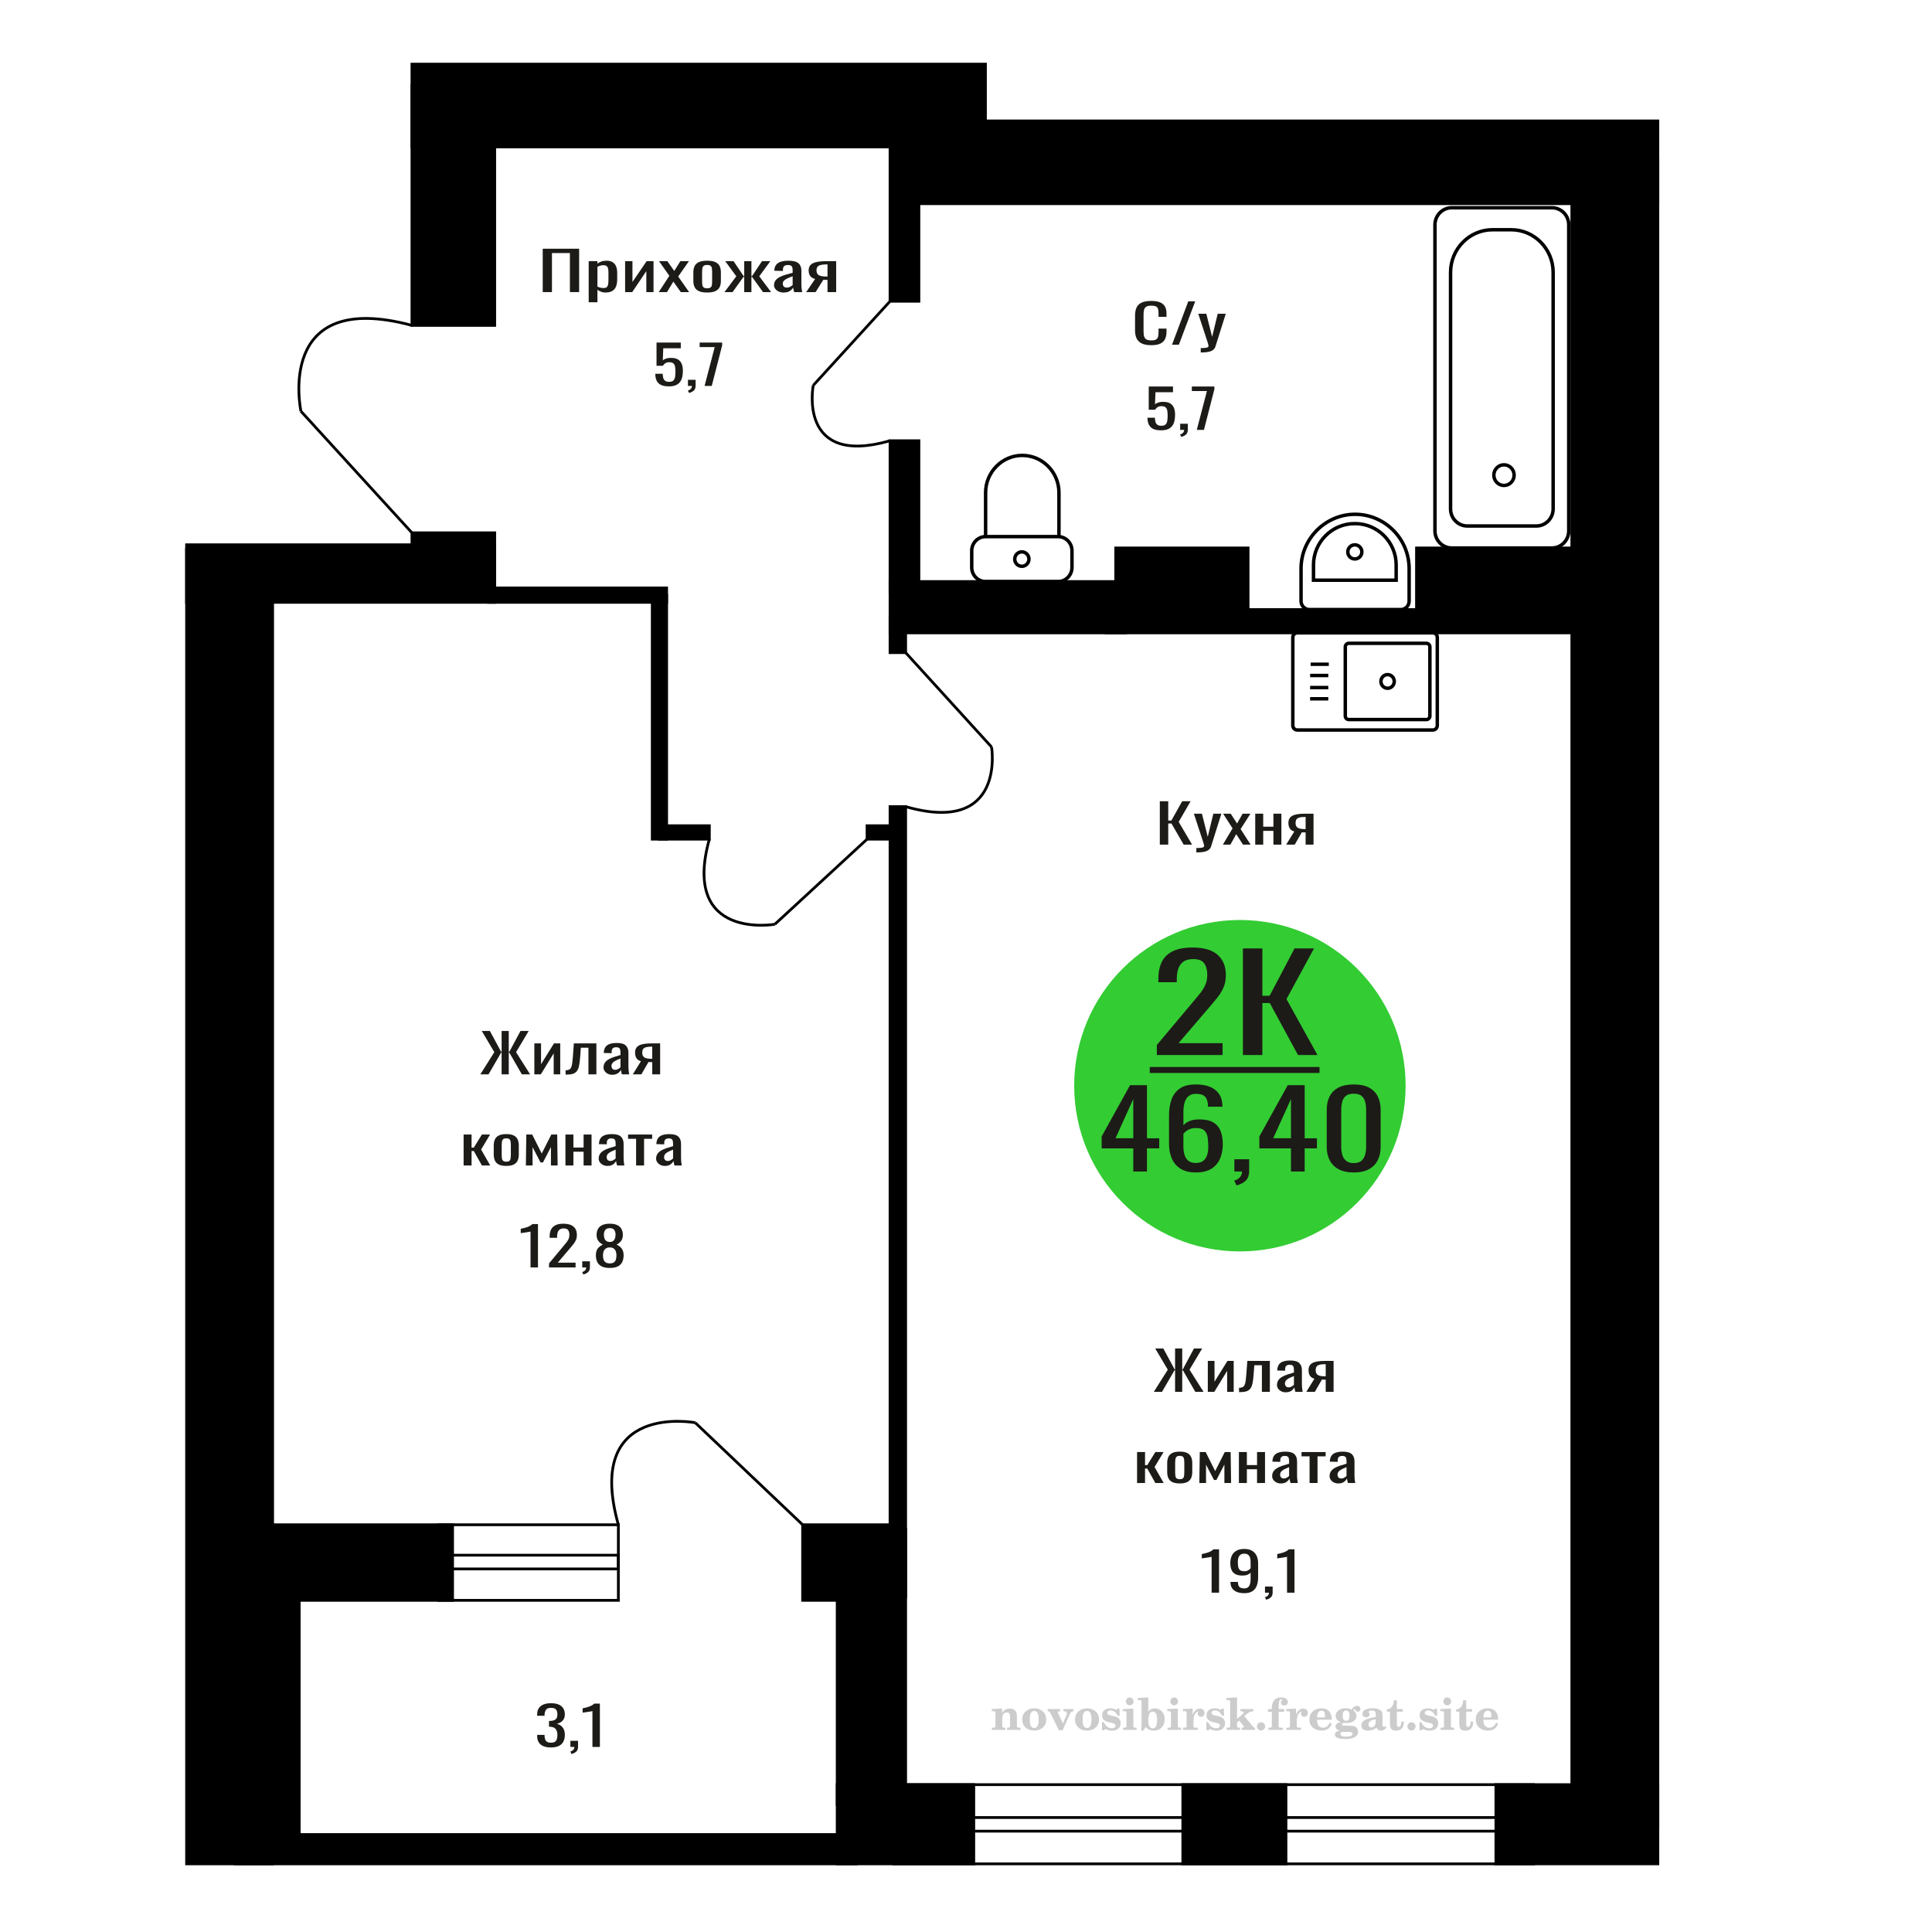 <?xml version="1.0" encoding="UTF-8"?>
<!DOCTYPE svg PUBLIC "-//W3C//DTD SVG 1.1//EN" "http://www.w3.org/Graphics/SVG/1.1/DTD/svg11.dtd">
<!-- Creator: CorelDRAW 2019 -->
<svg xmlns="http://www.w3.org/2000/svg" xml:space="preserve" width="140mm" height="140mm" version="1.1" style="shape-rendering:geometricPrecision; text-rendering:geometricPrecision; image-rendering:optimizeQuality; fill-rule:evenodd; clip-rule:evenodd"
viewBox="0 0 14000 14000"
 xmlns:xlink="http://www.w3.org/1999/xlink">
 <defs>
  <style type="text/css">
   <![CDATA[
    .str0 {stroke:black;stroke-width:25;stroke-miterlimit:22.926}
    .str2 {stroke:black;stroke-width:25.01;stroke-miterlimit:22.926}
    .str1 {stroke:black;stroke-width:20;stroke-miterlimit:22.926}
    .fil1 {fill:none}
    .fil4 {fill:black}
    .fil3 {fill:#1C1B17}
    .fil2 {fill:#33CC33}
    .fil0 {fill:#1C1B17;fill-rule:nonzero}
    .fil5 {fill:#CCCCCC;fill-rule:nonzero}
   ]]>
  </style>
 </defs>
 <g id="Слой_x0020_1">
  <polygon class="fil0" points="3932.8,2116.65 3932.8,1802.32 4196.66,1802.32 4196.66,2116.65 4129.81,2116.65 4129.81,1833.75 3999.65,1833.75 3999.65,2116.65 "/>
  <path id="1" class="fil0" d="M4265.89 2190.38l0 -298.03 63.31 0 0 17.85c7.48,-5.69 16.55,-10.6 27.21,-14.74 10.64,-4.14 23.27,-6.21 37.86,-6.21 17.76,0 31.85,3.04 42.3,9.12 10.46,6.08 18.25,13.71 23.38,22.89 5.12,9.19 8.47,18.5 10.06,27.94 1.57,9.44 2.36,17.53 2.36,24.26l0 54.32c0,15.79 -2.36,30.73 -7.1,44.83 -4.73,14.09 -13.31,25.48 -25.74,34.14 -12.42,8.67 -29.88,13 -52.35,13 -12.23,0 -23.09,-2 -32.55,-6.01 -9.46,-4.01 -17.95,-8.6 -25.43,-13.78l0 90.42 -63.31 0zm108.86 -103.22c11.04,0 18.94,-2.65 23.66,-7.96 4.75,-5.3 7.7,-12.48 8.88,-21.54 1.19,-9.05 1.78,-19.01 1.78,-29.88l0 -54.32c0,-9.32 -0.79,-17.92 -2.38,-25.81 -1.57,-7.89 -4.92,-14.16 -10.04,-18.82 -5.14,-4.66 -13.22,-6.99 -24.26,-6.99 -8.3,0 -16.18,1.17 -23.68,3.5 -7.48,2.32 -13.99,5.04 -19.51,8.15l0 143.58c5.91,2.84 12.62,5.24 20.11,7.18 7.5,1.94 15.97,2.91 25.44,2.91z"/>
  <polygon id="2" class="fil0" points="4529.76,2116.65 4529.76,1892.35 4583,1892.35 4583,2043.31 4685.94,1892.35 4735.64,1892.35 4735.64,2116.65 4683.58,2116.65 4683.58,1964.53 4581.23,2116.65 "/>
  <polygon id="3" class="fil0" points="4773.5,2116.65 4850.42,1998.68 4775.28,1892.35 4835.63,1892.35 4885.91,1963.37 4930.29,1892.35 4992.4,1892.35 4914.31,2003.72 4993.59,2116.65 4933.25,2116.65 4879.42,2040.59 4833.27,2116.65 "/>
  <path id="4" class="fil0" d="M5124.36 2119.75c-25.25,0 -45.17,-3.36 -59.76,-10.09 -14.6,-6.72 -24.95,-16.29 -31.06,-28.71 -6.11,-12.42 -9.18,-27.04 -9.18,-43.85l0 -65.2c0,-16.81 3.07,-31.43 9.18,-43.85 6.11,-12.42 16.46,-21.99 31.06,-28.71 14.59,-6.73 34.51,-10.09 59.76,-10.09 25.23,0 45.05,3.36 59.46,10.09 14.39,6.72 24.65,16.29 30.77,28.71 6.11,12.42 9.16,27.04 9.16,43.85l0 65.2c0,16.81 -3.05,31.43 -9.16,43.85 -6.12,12.42 -16.38,21.99 -30.77,28.71 -14.41,6.73 -34.23,10.09 -59.46,10.09zm0 -30.65c12.23,0 20.8,-2.33 25.74,-6.99 4.92,-4.65 7.88,-10.8 8.87,-18.43 0.99,-7.63 1.48,-15.59 1.48,-23.87l0 -70.23c0,-8.54 -0.49,-16.56 -1.48,-24.06 -0.99,-7.51 -3.95,-13.65 -8.87,-18.44 -4.94,-4.78 -13.51,-7.18 -25.74,-7.18 -12.23,0 -20.9,2.4 -26.04,7.18 -5.12,4.79 -8.19,10.93 -9.16,18.44 -0.99,7.5 -1.48,15.52 -1.48,24.06l0 70.23c0,8.28 0.49,16.24 1.48,23.87 0.97,7.63 4.04,13.78 9.16,18.43 5.14,4.66 13.81,6.99 26.04,6.99z"/>
  <polygon id="5" class="fil0" points="5249.78,2116.65 5335.57,2002.17 5255.1,1892.35 5315.46,1892.35 5388.23,2000.23 5392.95,2000.23 5392.95,1892.35 5445.02,1892.35 5445.02,2000.23 5449.76,2000.23 5521.94,1892.35 5582.28,1892.35 5501.83,2002.17 5587.6,2116.65 5529.04,2116.65 5449.76,2006.44 5445.02,2006.44 5445.02,2116.65 5392.95,2116.65 5392.95,2006.44 5387.63,2006.44 5308.35,2116.65 "/>
  <path id="6" class="fil0" d="M5677.54 2119.75c-13.4,0 -25.23,-2.52 -35.5,-7.56 -10.26,-5.05 -18.34,-11.52 -24.25,-19.41 -5.92,-7.89 -8.88,-16.23 -8.88,-25.03 0,-13.97 3.56,-25.74 10.65,-35.31 7.1,-9.57 16.86,-17.66 29.28,-24.25 12.43,-6.6 26.82,-12.36 43.2,-17.27 16.37,-4.92 33.63,-9.7 51.77,-14.36l0 -15.91c0,-9.05 -0.79,-16.56 -2.38,-22.51 -1.57,-5.95 -4.83,-10.41 -9.75,-13.39 -4.93,-2.97 -12.32,-4.46 -22.19,-4.46 -8.67,0 -15.67,1.3 -21.01,3.88 -5.32,2.59 -9.16,6.28 -11.52,11.06 -2.38,4.79 -3.55,10.41 -3.55,16.88l0 11.26 -62.73 -1.56c0.8,-24.83 9.47,-43.14 26.04,-54.91 16.56,-11.77 42.21,-17.65 76.92,-17.65 33.91,0 57.98,6.08 72.18,18.24 14.19,12.15 21.29,29.75 21.29,52.77l0 102.45c0,6.98 0.29,13.71 0.89,20.18 0.59,6.47 1.39,12.48 2.36,18.04 0.99,5.57 1.88,10.8 2.67,15.72l-57.98 0c-1.19,-4.14 -2.67,-9.38 -4.44,-15.72 -1.78,-6.33 -3.06,-12.09 -3.84,-17.27 -3.95,8.8 -11.54,17.01 -22.78,24.65 -11.25,7.63 -26.72,11.44 -46.45,11.44zm24.85 -35.7c6.31,0 12.23,-1.16 17.75,-3.49 5.53,-2.33 10.45,-4.98 14.8,-7.95 4.33,-2.98 7.29,-5.37 8.87,-7.18l0 -63.65c-9.86,3.63 -19.13,7.25 -27.81,10.87 -8.67,3.62 -16.26,7.44 -22.77,11.45 -6.51,4.01 -11.64,8.54 -15.39,13.58 -3.75,5.04 -5.62,10.8 -5.62,17.27 0,9.05 2.56,16.17 7.7,21.34 5.12,5.18 12.6,7.76 22.47,7.76z"/>
  <path id="7" class="fil0" d="M5842.01 2116.65l64.49 -95.07c-11.03,-2.85 -20.01,-7.12 -26.92,-12.81 -6.89,-5.69 -11.92,-12.68 -15.08,-20.96 -3.15,-8.27 -4.74,-17.59 -4.74,-27.94 0,-11.9 2.36,-22.12 7.1,-30.65 4.73,-8.54 12.23,-15.53 22.49,-20.96 10.25,-5.43 23.86,-9.44 40.82,-12.03 16.97,-2.59 37.87,-3.88 62.72,-3.88l66.26 0 0 224.3 -62.72 0 0 -88.48c-6.32,0 -11.64,-0.06 -15.97,-0.19 -4.34,-0.13 -9.07,-0.33 -14.21,-0.58l-56.19 89.25 -68.05 0zm147.33 -112.54c0.77,0 2.07,0 3.84,0 1.77,0 2.87,0 3.25,0l0 -88.09c-0.38,0 -1.48,0 -3.25,0 -1.77,0 -2.87,0 -3.25,0 -18.54,0 -33.23,1.49 -44.07,4.47 -10.86,2.97 -18.45,7.63 -22.8,13.97 -4.33,6.33 -6.49,14.81 -6.49,25.41 0,14.75 5.01,25.75 15.08,32.99 10.06,7.24 29.28,10.99 57.69,11.25z"/>
  <path class="fil1 str0" d="M10383.11 4585.94l-982.73 0c-17.63,0 -32.05,14.78 -32.05,32.85l0 638.29c0,18.07 14.42,32.86 32.05,32.86l982.73 0c17.63,0 32.06,-14.79 32.06,-32.86l0 -638.29c0,-18.07 -14.43,-32.85 -32.06,-32.85zm-46.73 75.81l-562.74 0c-13.84,0 -25.15,11.6 -25.15,25.78l0 500.81c0,14.18 11.31,25.78 25.15,25.78l562.74 0c13.83,0 25.15,-11.6 25.15,-25.78l0 -500.81c0,-14.18 -11.32,-25.78 -25.15,-25.78zm-281.37 226.65c-26.7,0 -48.35,22.17 -48.35,49.54 0,27.36 21.65,49.54 48.35,49.54 26.7,0 48.34,-22.18 48.34,-49.54 0,-27.37 -21.64,-49.54 -48.34,-49.54zm-426.03 -75.01l-131.78 0m128.12 81.51l-131.78 0m131.78 87.34l-131.78 0m131.78 81.52l-131.78 0"/>
  <path class="fil0" d="M8342.76 2501.3c-30.96,0 -55,-4.65 -72.11,-13.97 -17.1,-9.31 -28.99,-21.86 -35.64,-37.64 -6.67,-15.78 -10,-33.37 -10,-52.78l0 -110.98c0,-21.21 3.33,-39.71 10,-55.49 6.65,-15.78 18.54,-28.01 35.64,-36.68 17.11,-8.66 41.15,-13 72.11,-13 27.38,0 49.06,3.63 65.1,10.87 16.02,7.24 27.55,17.59 34.56,31.05 7.03,13.45 10.54,29.62 10.54,48.5l0 24.84 -57.8 0 0 -22.12c0,-11.64 -0.82,-21.93 -2.43,-30.85 -1.62,-8.93 -6.03,-15.85 -13.24,-20.76 -7.2,-4.92 -19.26,-7.38 -36.19,-7.38 -17.29,0 -29.89,2.66 -37.81,7.96 -7.92,5.3 -13.05,12.81 -15.39,22.51 -2.34,9.7 -3.51,21.02 -3.51,33.95l0 124.57c0,15.78 1.8,28.26 5.4,37.45 3.59,9.18 9.54,15.71 17.82,19.59 8.28,3.88 19.44,5.83 33.49,5.83 16.56,0 28.45,-2.66 35.65,-7.96 7.21,-5.3 11.7,-12.61 13.51,-21.93 1.8,-9.31 2.7,-20.17 2.7,-32.59l0 -23.29 57.8 0 0 23.29c0,19.14 -3.25,36.02 -9.73,50.64 -6.47,14.62 -17.64,26 -33.49,34.15 -15.84,8.15 -38.17,12.22 -66.98,12.22z"/>
  <polygon id="1" class="fil0" points="8492.92,2497.81 8610.68,2183.48 8660.92,2183.48 8542.63,2497.81 "/>
  <path id="2" class="fil0" d="M8700.88 2554.08l0 -31.82c14.04,0 25.21,-0.45 33.49,-1.36 8.28,-0.91 14.23,-2.59 17.83,-5.05 3.61,-2.45 5.4,-5.88 5.4,-10.28 0,-2.33 -1.27,-7.5 -3.78,-15.52 -2.52,-8.02 -5.22,-16.56 -8.11,-25.61l-62.65 -190.93 58.34 0 42.13 167.64 40.51 -167.64 58.34 0 -74.54 236.72c-3.25,10.86 -9.19,19.47 -17.83,25.8 -8.65,6.34 -19.71,10.93 -33.22,13.78 -13.5,2.85 -29.8,4.27 -48.88,4.27l-7.03 0z"/>
  <circle class="fil2" cx="8984.82" cy="7867.43" r="1200.86"/>
  <path class="fil0" d="M8212.08 8489.18l0 -167.58 -228.94 0 0 -86.5 205.55 -371.47 122.75 0 0 384.6 88.66 0 0 73.37 -88.66 0 0 167.58 -99.36 0zm-128.6 -240.95l128.6 0 0 -284.2 -128.6 284.2z"/>
  <path id="1" class="fil0" d="M8665.08 8496.13c-45.46,0 -82.49,-9.14 -111.06,-27.42 -28.59,-18.27 -49.53,-42.99 -62.85,-74.13 -13.3,-31.15 -19.97,-65.78 -19.97,-103.88l0 -210.83c0,-40.67 5.86,-77.74 17.54,-111.21 11.69,-33.46 31.66,-60.23 59.92,-80.31 28.24,-20.08 67.06,-30.12 116.42,-30.12 40.91,0 75.5,5.92 103.74,17.76 28.26,11.84 50.02,29.09 65.28,51.74 15.26,22.66 23.21,50.2 23.87,82.64 0,1.03 0.16,2.44 0.48,4.24 0.32,1.81 0.49,3.48 0.49,5.02l-105.22 0c0,-30.37 -6.17,-53.54 -18.51,-69.5 -12.33,-15.96 -35.72,-23.94 -70.13,-23.94 -18.84,0 -35.08,4.76 -48.72,14.29 -13.64,9.52 -23.87,24.06 -30.68,43.63 -6.82,19.56 -10.23,44.79 -10.23,75.68l0 94.99c10.38,-12.87 25.17,-23.29 44.32,-31.27 19.16,-7.98 42.71,-11.97 70.64,-11.97 43.51,0 77.6,7.46 102.28,22.39 24.68,14.93 42.22,35.91 52.61,62.94 10.4,27.03 15.58,58.82 15.58,95.38 0,37.58 -6.48,71.82 -19.48,102.71 -12.99,30.89 -33.77,55.48 -62.35,73.75 -28.57,18.28 -66.57,27.42 -113.97,27.42zm0 -68.73c23.37,0 41.56,-5.28 54.54,-15.83 13,-10.56 22.26,-24.59 27.77,-42.09 5.52,-17.51 8.29,-36.56 8.29,-57.15 0,-24.72 -1.47,-47.63 -4.39,-68.74 -2.92,-21.1 -10.55,-37.97 -22.9,-50.58 -12.34,-12.61 -33.44,-18.92 -63.31,-18.92 -14.29,0 -27.29,2.06 -38.98,6.18 -11.68,4.12 -21.75,9.39 -30.2,15.83 -8.44,6.44 -15.25,13.26 -20.45,20.47l0 93.44c0,21.11 2.75,40.67 8.28,58.69 5.52,18.02 14.77,32.31 27.76,42.87 12.99,10.55 30.86,15.83 53.59,15.83z"/>
  <path id="2" class="fil0" d="M8960.26 8590.35l-16.56 -35.53c17.53,-4.63 31.33,-12.74 41.4,-24.32 10.06,-11.59 15.1,-25.36 15.1,-41.32l-55.53 0 0 -88.81 107.16 0 0 87.27c0,27.28 -7.47,49.04 -22.41,65.25 -14.93,16.22 -37.99,28.71 -69.16,37.46z"/>
  <path id="3" class="fil0" d="M9354.82 8489.18l0 -167.58 -228.95 0 0 -86.5 205.56 -371.47 122.75 0 0 384.6 88.66 0 0 73.37 -88.66 0 0 167.58 -99.36 0zm-128.6 -240.95l128.6 0 0 -284.2 -128.6 284.2z"/>
  <path id="4" class="fil0" d="M9809.76 8496.13c-44.81,0 -81.67,-7.98 -110.57,-23.94 -28.9,-15.96 -50.33,-37.84 -64.29,-65.64 -13.97,-27.81 -20.96,-59.47 -20.96,-94.99l0 -269.53c0,-36.55 6.83,-68.6 20.47,-96.15 13.63,-27.54 34.9,-49.04 63.8,-64.48 28.91,-15.45 66.09,-23.17 111.55,-23.17 45.46,0 82.49,7.72 111.06,23.17 28.57,15.44 49.69,36.94 63.32,64.48 13.64,27.55 20.46,59.6 20.46,96.15l0 269.53c0,36.04 -6.98,67.96 -20.95,95.76 -13.96,27.8 -35.23,49.55 -63.8,65.26 -28.59,15.7 -65.27,23.55 -110.09,23.55zm0 -67.96c24.67,0 43.36,-5.66 56.02,-16.99 12.67,-11.33 21.43,-25.87 26.3,-43.63 4.87,-17.77 7.31,-36.17 7.31,-55.22l0 -271.07c0,-20.08 -2.27,-39 -6.83,-56.76 -4.54,-17.77 -13.14,-32.05 -25.81,-42.87 -12.66,-10.81 -31.66,-16.21 -56.99,-16.21 -25.33,0 -44.49,5.4 -57.47,16.21 -12.99,10.82 -21.76,25.1 -26.32,42.87 -4.54,17.76 -6.81,36.68 -6.81,56.76l0 271.07c0,19.05 2.44,37.45 7.31,55.22 4.87,17.76 13.96,32.3 27.27,43.63 13.32,11.33 31.99,16.99 56.02,16.99z"/>
  <path class="fil0" d="M8382.79 7645.12l0 -72.48 257.02 -306.15c19.12,-22.89 36.8,-44.19 53.02,-63.9 16.22,-19.71 29.52,-40.53 39.92,-62.46 10.4,-21.94 15.6,-47.21 15.6,-75.83 0,-35.6 -7.49,-63.58 -22.45,-83.92 -14.98,-20.35 -41.18,-30.52 -78.61,-30.52 -31.6,0 -56.15,6.67 -73.61,20.03 -17.46,13.35 -29.53,30.83 -36.18,52.45 -6.65,21.62 -9.99,44.83 -9.99,69.62l0 25.75 -133.48 0 0 -26.7c0,-46.42 8.11,-86.31 24.32,-119.69 16.22,-33.38 42.42,-59.29 78.61,-77.73 36.18,-18.44 84.2,-27.66 144.09,-27.66 81.51,0 142.24,17.64 182.16,52.93 39.92,35.29 59.88,84.09 59.88,146.4 0,33.06 -5.19,61.99 -15.59,86.79 -10.39,24.79 -23.92,48 -40.54,69.62 -16.64,21.62 -34.95,43.87 -54.91,66.76l-232.06 270.86 319.39 0 0 85.83 -476.59 0z"/>
  <polygon id="1" class="fil0" points="9006.61,7645.12 9006.61,6872.61 9147.59,6872.61 9147.59,7215.95 9199.99,7215.95 9380.9,6872.61 9521.88,6872.61 9322.27,7239.79 9546.84,7645.12 9405.85,7645.12 9201.24,7268.4 9147.59,7268.4 9147.59,7645.12 "/>
  <polygon id="2" class="fil3" points="8331.64,7731.82 9561.81,7731.82 9561.81,7775.17 8331.64,7775.17 "/>
  <polygon class="fil0" points="8404.47,6120.56 8404.47,5806.23 8465.5,5806.23 8465.5,5945.93 8488.19,5945.93 8566.52,5806.23 8627.56,5806.23 8541.13,5955.63 8638.36,6120.56 8577.32,6120.56 8488.74,5967.28 8465.5,5967.28 8465.5,6120.56 "/>
  <path id="1" class="fil0" d="M8669.13 6176.83l0 -31.82c14.05,0 25.21,-0.45 33.49,-1.36 8.29,-0.91 14.23,-2.59 17.83,-5.05 3.61,-2.45 5.41,-5.88 5.41,-10.28 0,-2.33 -1.27,-7.5 -3.79,-15.52 -2.52,-8.02 -5.22,-16.56 -8.1,-25.61l-62.65 -190.93 58.33 0 42.14 167.64 40.5 -167.64 58.34 0 -74.54 236.72c-3.24,10.86 -9.19,19.47 -17.83,25.8 -8.64,6.34 -19.71,10.93 -33.21,13.78 -13.5,2.85 -29.8,4.27 -48.89,4.27l-7.03 0z"/>
  <polygon id="2" class="fil0" points="8861.43,6120.56 8931.66,6002.59 8863.06,5896.26 8918.15,5896.26 8964.06,5967.28 9004.58,5896.26 9061.29,5896.26 8989.99,6007.63 9062.37,6120.56 9007.28,6120.56 8958.13,6044.5 8916,6120.56 "/>
  <polygon id="3" class="fil0" points="9095.88,6120.56 9095.88,5896.26 9153.67,5896.26 9153.67,5990.56 9227.67,5990.56 9227.67,5896.26 9285.46,5896.26 9285.46,6120.56 9227.67,6120.56 9227.67,6020.83 9153.67,6020.83 9153.67,6120.56 "/>
  <path id="4" class="fil0" d="M9320.04 6120.56l58.88 -95.07c-10.08,-2.85 -18.28,-7.12 -24.58,-12.81 -6.29,-5.69 -10.89,-12.68 -13.77,-20.96 -2.88,-8.27 -4.33,-17.59 -4.33,-27.94 0,-11.9 2.16,-22.12 6.49,-30.65 4.31,-8.54 11.16,-15.53 20.53,-20.96 9.35,-5.43 21.78,-9.44 37.26,-12.03 15.5,-2.59 34.58,-3.88 57.27,-3.88l60.49 0 0 224.3 -57.26 0 0 -88.48c-5.77,0 -10.62,-0.06 -14.58,-0.19 -3.96,-0.13 -8.28,-0.33 -12.97,-0.58l-51.31 89.25 -62.12 0zm134.5 -112.54c0.71,0 1.9,0 3.51,0 1.62,0 2.62,0 2.97,0l0 -88.09c-0.35,0 -1.35,0 -2.97,0 -1.61,0 -2.61,0 -2.96,0 -16.93,0 -30.35,1.49 -40.24,4.47 -9.91,2.97 -16.85,7.63 -20.81,13.97 -3.96,6.33 -5.93,14.81 -5.93,25.41 0,14.75 4.58,25.75 13.76,32.99 9.19,7.24 26.74,10.99 52.67,11.25z"/>
  <path class="fil1 str1" d="M2180.8 2980.26c0,0 -193.52,-890.77 804.35,-622.33"/>
  <line class="fil1 str1" x1="2985.15" y1="3860.94" x2="2180.8" y2= "2980.26" />
  <path class="fil1 str0" d="M7142.08 4214.14l525.23 0c55.34,0 100.61,-45.95 100.61,-102.11l0 -121.39c0,-56.16 -45.27,-102.11 -100.61,-102.11l-525.23 0c-55.35,0 -100.62,45.95 -100.62,102.11l0 121.39c0,56.16 45.27,102.11 100.62,102.11zm0 -325.61l531.51 0 0 -318.77c0,-148.32 -119.59,-269.68 -265.75,-269.68l-0.01 0c-146.17,0 -265.75,121.36 -265.75,269.68l0 318.77zm262.61 215.07c28.44,0 51.5,-23.41 51.5,-52.27 0,-28.86 -23.06,-52.26 -51.5,-52.26 -28.44,0 -51.5,23.4 -51.5,52.26 0,28.86 23.06,52.27 51.5,52.27z"/>
  <path class="fil1 str0" d="M10150.22 4417.27l-661.46 0c-33.5,0 -60.89,-27.54 -60.89,-61.21l0 -235.57c0,-216.56 176.22,-393.73 391.61,-393.73l0.02 0c215.39,0 391.61,177.17 391.61,393.73l0 235.57c0,33.67 -27.4,61.21 -60.89,61.21zm-33.12 -213.03l-599.03 0 0 -110.96c0,-164.41 133.79,-298.94 297.33,-298.94l4.38 0c163.52,0 297.32,134.53 297.32,298.94l0 110.96zm-299.52 -153.72c-28.14,0 -50.95,-22.94 -50.95,-51.24 0,-28.29 22.81,-51.22 50.95,-51.22 28.15,0 50.96,22.93 50.96,51.22 0,28.3 -22.81,51.24 -50.96,51.24z"/>
  <path class="fil1 str1" d="M5892.96 2792.75c0,0 -115.84,593.72 556.64,401.03"/>
  <line class="fil1 str1" x1="6449.6" y1="2182.92" x2="5892.97" y2= "2792.76" />
  <path class="fil0" d="M8779.79 11541.3l0 -260c-0.34,0.26 -4.12,1.03 -11.34,2.33 -7.23,1.29 -15.37,2.59 -24.43,3.88 -9.07,1.29 -17.13,2.46 -24.18,3.49 -7.05,1.04 -10.75,1.55 -11.09,1.55l0 -31.43c5.71,-1.03 12.35,-2.46 19.9,-4.27 7.56,-1.81 15.28,-4.01 23.17,-6.59 7.9,-2.59 15.45,-5.83 22.67,-9.71 7.23,-3.88 13.36,-8.4 18.39,-13.58l40.8 0 0 314.33 -53.89 0z"/>
  <path id="1" class="fil0" d="M9016.54 11544.79c-21.15,0 -39.21,-3.04 -54.15,-9.12 -14.94,-6.08 -26.28,-14.94 -34.01,-26.58 -7.72,-11.64 -11.75,-25.74 -12.08,-42.3 0,-0.51 0,-1.1 0,-1.74 0,-0.65 0,-1.23 0,-1.75l53.89 0c0,15 3.2,26.58 9.58,34.73 6.38,8.15 18.8,12.23 37.27,12.23 10.08,0 18.48,-2.4 25.2,-7.18 6.71,-4.79 11.75,-12.16 15.11,-22.12 3.35,-9.96 5.04,-22.58 5.04,-37.84l0 -47.73c-5.04,6.47 -12.52,11.71 -22.42,15.72 -9.91,4.01 -22.25,6.01 -37.02,6.01 -22.51,0 -40.14,-3.82 -52.9,-11.45 -12.76,-7.63 -21.75,-18.24 -26.95,-31.82 -5.21,-13.58 -7.82,-29.43 -7.82,-47.54 0,-19.14 3.37,-36.41 10.09,-51.8 6.71,-15.39 17.54,-27.62 32.49,-36.67 14.94,-9.06 34.51,-13.59 58.68,-13.59 23.51,0 42.65,4.6 57.43,13.78 14.78,9.19 25.61,21.54 32.49,37.06 6.89,15.52 10.33,32.86 10.33,52l0 105.55c0,20.18 -3.02,38.81 -9.07,55.88 -6.04,17.08 -16.28,30.73 -30.73,40.94 -14.43,10.22 -34.58,15.33 -60.45,15.33zm0 -159.1c11.76,0 21.33,-2.27 28.71,-6.79 7.4,-4.53 13.1,-9.51 17.14,-14.94l0 -46.57c0,-10.87 -1.35,-20.76 -4.04,-29.69 -2.69,-8.92 -7.39,-16.04 -14.1,-21.34 -6.72,-5.3 -15.95,-7.96 -27.71,-7.96 -11.75,0 -21.07,2.72 -27.95,8.15 -6.89,5.44 -11.76,12.49 -14.62,21.15 -2.85,8.67 -4.27,18.18 -4.27,28.53 0,12.41 0.75,23.93 2.26,34.53 1.52,10.61 5.54,19.08 12.09,25.42 6.55,6.34 17.38,9.51 32.49,9.51z"/>
  <path id="2" class="fil0" d="M9174.73 11592.14l-8.57 -17.85c9.07,-2.33 16.2,-6.41 21.4,-12.23 5.21,-5.82 7.82,-12.74 7.82,-20.76l-28.72 0 0 -44.63 55.42 0 0 43.85c0,13.72 -3.87,24.65 -11.59,32.79 -7.72,8.15 -19.64,14.43 -35.76,18.83z"/>
  <path id="3" class="fil0" d="M9326.36 11541.3l0 -260c-0.34,0.26 -4.12,1.03 -11.33,2.33 -7.23,1.29 -15.37,2.59 -24.43,3.88 -9.08,1.29 -17.14,2.46 -24.19,3.49 -7.05,1.04 -10.75,1.55 -11.08,1.55l0 -31.43c5.71,-1.03 12.34,-2.46 19.9,-4.27 7.55,-1.81 15.28,-4.01 23.17,-6.59 7.89,-2.59 15.45,-5.83 22.66,-9.71 7.23,-3.88 13.36,-8.4 18.4,-13.58l40.8 0 0 314.33 -53.9 0z"/>
  <polygon class="fil0" points="8360.92,10085.95 8462.26,9925.29 8371.17,9771.62 8429.91,9771.62 8511.85,9923.35 8515.09,9923.35 8515.09,9771.62 8566.83,9771.62 8566.83,9923.35 8570.6,9923.35 8651.98,9771.62 8711.28,9771.62 8619.65,9925.29 8721.52,10085.95 8661.69,10085.95 8571.15,9928.79 8566.83,9928.79 8566.83,10085.95 8515.09,10085.95 8515.09,9928.79 8511.31,9928.79 8420.22,10085.95 "/>
  <polygon id="1" class="fil0" points="8752.25,10085.95 8752.25,9861.65 8800.76,9861.65 8800.76,10012.61 8894.54,9861.65 8939.82,9861.65 8939.82,10085.95 8892.39,10085.95 8892.39,9933.83 8799.15,10085.95 "/>
  <path id="2" class="fil0" d="M8978.63 10087.89l0 -31.43c10.78,0 19.31,-1.55 25.6,-4.66 6.29,-3.1 11.14,-8.34 14.56,-15.72 3.41,-7.37 6.01,-17.33 7.8,-29.88 1.81,-12.54 3.42,-28.26 4.86,-47.15l7 -97.4 163.32 0 0 224.3 -57.67 0 0 -192.87 -54.98 0 -4.84 65.97c-1.81,25.62 -4.41,46.83 -7.82,63.65 -3.42,16.81 -8.71,29.94 -15.91,39.38 -7.18,9.45 -16.79,16.11 -28.83,19.99 -12.05,3.88 -27.57,5.82 -46.63,5.82l-6.46 0z"/>
  <path id="3" class="fil0" d="M9316.04 10089.05c-12.21,0 -22.99,-2.52 -32.33,-7.56 -9.35,-5.05 -16.71,-11.52 -22.1,-19.41 -5.39,-7.89 -8.09,-16.23 -8.09,-25.03 0,-13.97 3.24,-25.74 9.7,-35.31 6.47,-9.57 15.36,-17.66 26.68,-24.25 11.32,-6.6 24.43,-12.36 39.35,-17.27 14.92,-4.92 30.64,-9.7 47.17,-14.36l0 -15.91c0,-9.05 -0.72,-16.56 -2.17,-22.51 -1.43,-5.95 -4.4,-10.41 -8.89,-13.39 -4.48,-2.97 -11.22,-4.46 -20.21,-4.46 -7.9,0 -14.27,1.3 -19.14,3.88 -4.84,2.59 -8.34,6.28 -10.5,11.06 -2.16,4.79 -3.23,10.41 -3.23,16.88l0 11.26 -57.15 -1.56c0.73,-24.83 8.63,-43.14 23.73,-54.91 15.08,-11.77 38.45,-17.65 70.07,-17.65 30.89,0 52.82,6.08 65.76,18.24 12.93,12.15 19.4,29.75 19.4,52.77l0 102.45c0,6.98 0.26,13.71 0.81,20.18 0.54,6.47 1.26,12.48 2.15,18.04 0.9,5.57 1.71,10.8 2.43,15.72l-52.82 0c-1.09,-4.14 -2.43,-9.38 -4.05,-15.72 -1.62,-6.33 -2.79,-12.09 -3.5,-17.27 -3.59,8.8 -10.51,17.01 -20.75,24.65 -10.25,7.63 -24.35,11.44 -42.32,11.44zm22.64 -35.7c5.75,0 11.14,-1.16 16.17,-3.49 5.04,-2.33 9.53,-4.98 13.49,-7.95 3.94,-2.98 6.64,-5.37 8.08,-7.18l0 -63.65c-8.99,3.63 -17.43,7.25 -25.34,10.87 -7.9,3.62 -14.82,7.44 -20.75,11.45 -5.93,4.01 -10.59,8.54 -14.01,13.58 -3.42,5.04 -5.13,10.8 -5.13,17.27 0,9.05 2.34,16.17 7.02,21.34 4.66,5.18 11.48,7.76 20.47,7.76z"/>
  <path id="4" class="fil0" d="M9465.88 10085.95l58.76 -95.07c-10.06,-2.85 -18.24,-7.12 -24.53,-12.81 -6.28,-5.69 -10.86,-12.68 -13.74,-20.96 -2.87,-8.27 -4.32,-17.59 -4.32,-27.94 0,-11.9 2.15,-22.12 6.47,-30.65 4.31,-8.54 11.14,-15.53 20.49,-20.96 9.34,-5.43 21.74,-9.44 37.18,-12.03 15.46,-2.59 34.51,-3.88 57.15,-3.88l60.36 0 0 224.3 -57.14 0 0 -88.48c-5.75,0 -10.6,-0.06 -14.54,-0.19 -3.96,-0.13 -8.27,-0.33 -12.95,-0.58l-51.2 89.25 -61.99 0zm134.22 -112.54c0.71,0 1.89,0 3.5,0 1.61,0 2.61,0 2.96,0l0 -88.09c-0.35,0 -1.35,0 -2.96,0 -1.61,0 -2.61,0 -2.96,0 -16.89,0 -30.28,1.49 -40.15,4.47 -9.89,2.97 -16.81,7.63 -20.77,13.97 -3.94,6.33 -5.91,14.81 -5.91,25.41 0,14.75 4.56,25.75 13.73,32.99 9.17,7.24 26.68,10.99 52.56,11.25z"/>
  <polygon id="5" class="fil0" points="8239.67,10746.43 8239.67,10522.13 8297.34,10522.13 8297.34,10616.82 8313.5,10616.82 8372.26,10522.13 8431.54,10522.13 8366.33,10630.79 8432.62,10746.43 8372.26,10746.43 8313.5,10641.65 8297.34,10641.65 8297.34,10746.43 "/>
  <path id="6" class="fil0" d="M8549.05 10749.53c-23,0 -41.16,-3.36 -54.45,-10.09 -13.29,-6.72 -22.72,-16.29 -28.29,-28.71 -5.57,-12.42 -8.37,-27.04 -8.37,-43.85l0 -65.2c0,-16.81 2.8,-31.43 8.37,-43.85 5.57,-12.42 15,-21.99 28.29,-28.71 13.29,-6.73 31.45,-10.09 54.45,-10.09 22.98,0 41.04,3.36 54.17,10.09 13.11,6.72 22.46,16.29 28.03,28.71 5.57,12.42 8.34,27.04 8.34,43.85l0 65.2c0,16.81 -2.77,31.43 -8.34,43.85 -5.57,12.42 -14.92,21.99 -28.03,28.71 -13.13,6.73 -31.19,10.09 -54.17,10.09zm0 -30.65c11.14,0 18.94,-2.33 23.44,-6.99 4.49,-4.65 7.18,-10.8 8.09,-18.43 0.9,-7.63 1.34,-15.59 1.34,-23.87l0 -70.23c0,-8.54 -0.44,-16.56 -1.34,-24.06 -0.91,-7.51 -3.6,-13.65 -8.09,-18.44 -4.5,-4.78 -12.3,-7.18 -23.44,-7.18 -11.14,0 -19.05,2.4 -23.73,7.18 -4.66,4.79 -7.46,10.93 -8.34,18.44 -0.91,7.5 -1.35,15.52 -1.35,24.06l0 70.23c0,8.28 0.44,16.24 1.35,23.87 0.88,7.63 3.68,13.78 8.34,18.43 4.68,4.66 12.59,6.99 23.73,6.99z"/>
  <polygon id="7" class="fil0" points="8690.81,10746.43 8694.04,10522.13 8736.63,10522.13 8805.62,10659.89 8875.15,10522.13 8917.72,10522.13 8920.96,10746.43 8872.46,10746.43 8872.46,10612.55 8814.77,10724.31 8796.99,10724.31 8739.32,10613.33 8739.32,10746.43 "/>
  <polygon id="8" class="fil0" points="8977.56,10746.43 8977.56,10522.13 9035.23,10522.13 9035.23,10616.43 9109.07,10616.43 9109.07,10522.13 9166.74,10522.13 9166.74,10746.43 9109.07,10746.43 9109.07,10646.7 9035.23,10646.7 9035.23,10746.43 "/>
  <path id="9" class="fil0" d="M9281.01 10749.53c-12.21,0 -22.99,-2.52 -32.33,-7.56 -9.35,-5.05 -16.71,-11.52 -22.1,-19.41 -5.39,-7.89 -8.09,-16.23 -8.09,-25.03 0,-13.97 3.24,-25.74 9.7,-35.31 6.47,-9.57 15.36,-17.66 26.68,-24.25 11.32,-6.6 24.43,-12.36 39.35,-17.27 14.92,-4.92 30.64,-9.7 47.17,-14.36l0 -15.91c0,-9.05 -0.72,-16.56 -2.17,-22.51 -1.43,-5.95 -4.4,-10.41 -8.89,-13.39 -4.48,-2.97 -11.22,-4.46 -20.21,-4.46 -7.9,0 -14.27,1.3 -19.14,3.88 -4.84,2.59 -8.34,6.28 -10.5,11.06 -2.16,4.79 -3.23,10.41 -3.23,16.88l0 11.26 -57.15 -1.56c0.73,-24.83 8.63,-43.14 23.73,-54.91 15.08,-11.77 38.44,-17.65 70.07,-17.65 30.89,0 52.82,6.08 65.76,18.24 12.93,12.15 19.4,29.75 19.4,52.77l0 102.45c0,6.98 0.26,13.71 0.81,20.18 0.54,6.47 1.26,12.48 2.15,18.04 0.9,5.57 1.71,10.8 2.43,15.72l-52.82 0c-1.09,-4.14 -2.43,-9.38 -4.05,-15.72 -1.62,-6.33 -2.79,-12.09 -3.5,-17.27 -3.59,8.8 -10.51,17.01 -20.75,24.65 -10.25,7.63 -24.35,11.44 -42.32,11.44zm22.64 -35.7c5.75,0 11.14,-1.16 16.17,-3.49 5.04,-2.33 9.53,-4.98 13.49,-7.95 3.94,-2.98 6.64,-5.37 8.08,-7.18l0 -63.65c-8.99,3.63 -17.43,7.25 -25.34,10.87 -7.9,3.62 -14.82,7.44 -20.75,11.45 -5.93,4.01 -10.59,8.54 -14.01,13.58 -3.42,5.04 -5.13,10.8 -5.13,17.27 0,9.05 2.34,16.17 7.02,21.34 4.66,5.18 11.48,7.76 20.47,7.76z"/>
  <polygon id="10" class="fil0" points="9489.61,10746.43 9489.61,10553.18 9431.4,10553.18 9431.4,10522.13 9606.03,10522.13 9606.03,10553.18 9547.28,10553.18 9547.28,10746.43 "/>
  <path id="11" class="fil0" d="M9697.12 10749.53c-12.21,0 -22.99,-2.52 -32.33,-7.56 -9.35,-5.05 -16.71,-11.52 -22.1,-19.41 -5.39,-7.89 -8.09,-16.23 -8.09,-25.03 0,-13.97 3.24,-25.74 9.7,-35.31 6.47,-9.57 15.36,-17.66 26.68,-24.25 11.32,-6.6 24.43,-12.36 39.35,-17.27 14.92,-4.92 30.64,-9.7 47.17,-14.36l0 -15.91c0,-9.05 -0.72,-16.56 -2.17,-22.51 -1.43,-5.95 -4.4,-10.41 -8.89,-13.39 -4.48,-2.97 -11.22,-4.46 -20.21,-4.46 -7.9,0 -14.27,1.3 -19.14,3.88 -4.84,2.59 -8.34,6.28 -10.5,11.06 -2.16,4.79 -3.23,10.41 -3.23,16.88l0 11.26 -57.15 -1.56c0.73,-24.83 8.63,-43.14 23.73,-54.91 15.08,-11.77 38.45,-17.65 70.07,-17.65 30.89,0 52.83,6.08 65.76,18.24 12.93,12.15 19.4,29.75 19.4,52.77l0 102.45c0,6.98 0.26,13.71 0.81,20.18 0.54,6.47 1.26,12.48 2.15,18.04 0.9,5.57 1.71,10.8 2.43,15.72l-52.82 0c-1.09,-4.14 -2.43,-9.38 -4.04,-15.72 -1.63,-6.33 -2.8,-12.09 -3.51,-17.27 -3.59,8.8 -10.51,17.01 -20.75,24.65 -10.25,7.63 -24.35,11.44 -42.32,11.44zm22.64 -35.7c5.75,0 11.14,-1.16 16.17,-3.49 5.04,-2.33 9.53,-4.98 13.49,-7.95 3.94,-2.98 6.64,-5.37 8.08,-7.18l0 -63.65c-8.99,3.63 -17.43,7.25 -25.33,10.87 -7.91,3.62 -14.83,7.44 -20.76,11.45 -5.93,4.01 -10.59,8.54 -14.01,13.58 -3.42,5.04 -5.13,10.8 -5.13,17.27 0,9.05 2.34,16.17 7.02,21.34 4.67,5.18 11.48,7.76 20.47,7.76z"/>
  <polygon class="fil4 str1" points="1975.58,3979.33 1352.1,3979.33 1352.1,13506.13 1975.58,13506.13 "/>
  <polygon class="fil4 str1" points="6658.65,838.83 6658.65,2182.92 6449.59,2182.92 6449.59,838.83 "/>
  <polygon class="fil4 str1" points="6658.65,4291.64 6658.65,3193.78 6449.59,3193.78 6449.59,4291.64 "/>
  <path class="fil0" d="M8413.86 3118.26c-24.52,0 -43.99,-3.62 -58.44,-10.86 -14.43,-7.24 -24.77,-17.72 -30.97,-31.43 -6.22,-13.72 -9.32,-30.01 -9.32,-48.9l53.9 0c0,9.31 1.01,18.43 3.02,27.36 2.01,8.92 6.3,16.3 12.85,22.12 6.54,5.82 16.54,8.73 29.96,8.73 14.79,0 25.37,-3.3 31.74,-9.9 6.39,-6.59 10.41,-15.52 12.1,-26.77 1.68,-11.26 2.52,-24 2.52,-38.23 0,-14.23 -1.01,-26.32 -3.03,-36.28 -2.01,-9.96 -6.21,-17.59 -12.59,-22.9 -6.38,-5.3 -16.46,-7.95 -30.23,-7.95 -11.07,0 -20.49,2.65 -28.21,7.95 -7.72,5.31 -13.43,11.32 -17.12,18.05l-45.85 0 0 -168.42 175.82 0 0 41.52 -126.95 0 -3.53 86.93c6.71,-5.43 15.03,-9.7 24.94,-12.81 9.9,-3.1 21.24,-4.65 34,-4.65 22.17,0 39.55,4.01 52.14,12.03 12.59,8.02 21.49,19.01 26.69,32.98 5.21,13.97 7.82,30.01 7.82,48.12 0,16.04 -1.52,30.98 -4.53,44.82 -3.03,13.84 -8.32,25.87 -15.88,36.09 -7.55,10.22 -17.87,18.18 -30.97,23.87 -13.1,5.69 -29.73,8.53 -49.88,8.53z"/>
  <path id="1" class="fil0" d="M8559.95 3166l-8.56 -17.85c9.07,-2.33 16.2,-6.41 21.4,-12.23 5.21,-5.82 7.82,-12.74 7.82,-20.76l-28.72 0 0 -44.63 55.42 0 0 43.85c0,13.72 -3.87,24.65 -11.59,32.79 -7.73,8.15 -19.64,14.43 -35.77,18.83z"/>
  <polygon id="2" class="fil0" points="8672.29,3115.16 8745.85,2833.43 8636.53,2833.43 8636.53,2800.83 8799.74,2800.83 8799.74,2821.01 8724.18,3115.16 "/>
  <path class="fil5" d="M7187.59 12535.3l0 -15.88 14.87 -0.31c4.34,-0.32 7.25,-1.27 8.68,-2.86 1.43,-1.59 2.17,-4.55 2.17,-8.89l0 -94.99c0,-5.13 -1.11,-8.46 -3.39,-10.16 -2.27,-1.64 -6.98,-2.48 -14.13,-2.48 -0.95,0 -2.48,0.05 -4.6,0.16 -2.12,0.1 -3.7,0.15 -4.87,0.15l0 -15.55 74.67 -3.5 0 30.43c7.62,-10.48 15.98,-18.15 25.03,-23.07 9.05,-4.92 19.42,-7.36 31.06,-7.36 17.62,0 30.64,4.5 39.11,13.5 8.46,8.99 12.7,22.81 12.7,41.43l0 71.44c0,4.34 0.74,7.3 2.22,8.94 1.53,1.7 4.39,2.6 8.62,2.81l14.87 0.31 0 15.88 -96.83 0 0 -15.88 10.9 -0.79c4.34,-0.21 7.19,-1.11 8.57,-2.7 1.43,-1.59 2.12,-4.55 2.12,-8.89l0 -66.36c0,-11 -1.91,-19.05 -5.67,-23.97 -3.75,-4.97 -9.84,-7.46 -18.2,-7.46 -11.43,0 -19.74,3.92 -24.92,11.8 -5.14,7.83 -7.73,20.75 -7.73,38.74l0 47.57c0,4.34 0.74,7.3 2.17,8.89 1.43,1.59 4.29,2.54 8.63,2.86l11.11 0.31 0 15.88 -97.16 0z"/>
  <path id="1" class="fil5" d="M7407.36 12460.11c0,-23.76 8.09,-43.13 24.23,-58.16 16.19,-15.03 37.15,-22.54 62.87,-22.54 25.5,0 46.4,7.51 62.7,22.59 16.35,15.08 24.5,34.45 24.5,58.11 0,23.65 -8.09,42.96 -24.23,57.89 -16.2,14.92 -37.15,22.38 -62.97,22.38 -25.83,0 -46.84,-7.46 -62.92,-22.33 -16.14,-14.87 -24.18,-34.19 -24.18,-57.94zm54.92 0c0,21.32 2.54,36.88 7.62,46.72 5.08,9.9 13.13,14.82 24.24,14.82 11.16,0 19.31,-4.92 24.5,-14.82 5.18,-9.84 7.78,-25.4 7.78,-46.72 0,-21.59 -2.54,-37.31 -7.68,-47.15 -5.13,-9.9 -13.22,-14.82 -24.28,-14.82 -11.22,0 -19.37,4.92 -24.5,14.82 -5.14,9.84 -7.68,25.56 -7.68,47.15z"/>
  <path id="2" class="fil5" d="M7611.45 12413.06c-2.38,-5.13 -4.87,-8.57 -7.41,-10.21 -2.59,-1.64 -6.3,-2.49 -11.06,-2.49l-1.21 0 0 -16.19 90.59 0 0 16.19 -6.83 0.64c-3.6,0.31 -6.19,0.95 -7.78,2.01 -1.53,1 -2.32,2.59 -2.32,4.65 0,0.9 0.37,2.39 1,4.34 0.69,1.96 1.54,3.97 2.59,6.04l33.34 70.27 26.04 -60.33c0.84,-2.06 1.48,-4.39 2.01,-6.93 0.53,-2.54 0.79,-4.76 0.79,-6.72 0,-3.91 -1.48,-7.09 -4.44,-9.42 -2.91,-2.27 -7.04,-3.6 -12.33,-3.91l-8.36 -0.64 0 -16.19 72.7 0 0 16.83c-6.82,0.31 -12.12,1.9 -15.87,4.81 -3.81,2.86 -7.57,8.58 -11.43,17.04l-51.44 115.63 -26.98 0 -61.6 -125.42z"/>
  <path id="3" class="fil5" d="M7789.94 12460.11c0,-23.76 8.09,-43.13 24.23,-58.16 16.19,-15.03 37.15,-22.54 62.87,-22.54 25.5,0 46.4,7.51 62.7,22.59 16.35,15.08 24.5,34.45 24.5,58.11 0,23.65 -8.09,42.96 -24.23,57.89 -16.2,14.92 -37.15,22.38 -62.97,22.38 -25.83,0 -46.84,-7.46 -62.92,-22.33 -16.14,-14.87 -24.18,-34.19 -24.18,-57.94zm54.92 0c0,21.32 2.54,36.88 7.62,46.72 5.08,9.9 13.13,14.82 24.24,14.82 11.16,0 19.31,-4.92 24.5,-14.82 5.18,-9.84 7.78,-25.4 7.78,-46.72 0,-21.59 -2.54,-37.31 -7.68,-47.15 -5.13,-9.9 -13.22,-14.82 -24.28,-14.82 -11.22,0 -19.37,4.92 -24.5,14.82 -5.14,9.84 -7.68,25.56 -7.68,47.15z"/>
  <path id="4" class="fil5" d="M7984.82 12479.42l13.71 0c6.51,14.39 14.76,25.4 24.76,33.02 10.06,7.62 21.22,11.43 33.61,11.43 8.09,0 14.49,-1.8 19.2,-5.34 4.77,-3.6 7.15,-8.37 7.15,-14.4 0,-5.4 -2.07,-9.52 -6.25,-12.43 -4.18,-2.91 -13.07,-5.77 -26.72,-8.58 -23.44,-4.49 -39.95,-10.84 -49.53,-18.94 -9.58,-8.1 -14.34,-19.42 -14.34,-33.97 0,-16.14 5.34,-28.63 16.03,-37.47 10.69,-8.89 25.88,-13.33 45.51,-13.33 7.3,0 14.29,0.9 20.8,2.75 6.56,1.85 12.54,4.5 17.94,7.99l12.43 -8.52 13.07 0 1.54 50.8 -14.92 0c-5.56,-11.91 -12.76,-21.27 -21.54,-27.99 -8.79,-6.72 -18.21,-10.11 -28.31,-10.11 -7.68,0 -13.92,1.69 -18.73,5.13 -4.87,3.44 -7.31,7.73 -7.31,12.91 0,9.85 12.54,16.99 37.57,21.44 3.02,0.52 5.35,0.95 6.99,1.27 17.67,3.28 31.01,9.26 39.9,17.93 8.89,8.68 13.33,19.95 13.33,33.77 0,16.66 -5.61,29.84 -16.82,39.58 -11.22,9.79 -26.52,14.66 -45.94,14.66 -8.67,0 -16.93,-1.01 -24.66,-3.07 -7.77,-2.07 -14.76,-5.03 -21.11,-8.95l-13.65 9.48 -12.75 0 -0.96 -59.06z"/>
  <path id="5" class="fil5" d="M8158.44 12328.92c0,-7.88 2.7,-14.55 8.15,-20 5.45,-5.5 12.01,-8.25 19.79,-8.25 7.46,0 13.92,2.75 19.42,8.31 5.45,5.55 8.2,12.17 8.2,19.94 0,7.78 -2.7,14.45 -8.15,20.11 -5.45,5.67 -11.9,8.47 -19.47,8.47 -7.78,0 -14.34,-2.75 -19.79,-8.31 -5.45,-5.55 -8.15,-12.27 -8.15,-20.27zm54.29 178.39c0,4.44 0.74,7.51 2.17,9.1 1.48,1.59 4.39,2.49 8.73,2.7l12.6 0.31 0 15.88 -98.11 0 0 -15.88 13.81 -0.31c4.29,-0.21 7.2,-1.11 8.68,-2.81 1.53,-1.64 2.28,-4.65 2.28,-8.99l0 -95.04c0,-5.03 -1.12,-8.42 -3.39,-10.06 -2.28,-1.64 -6.93,-2.48 -13.97,-2.48 -0.95,0 -2.44,0.05 -4.61,0.16 -2.11,0.1 -3.75,0.15 -5.02,0.15l0 -15.55 76.83 -3.5 0 126.32z"/>
  <path id="6" class="fil5" d="M8353.07 12403.22c-10.79,0 -18.84,5.34 -24.07,16.03 -5.3,10.75 -7.94,26.99 -7.94,48.79 0,18.31 2.7,32.23 8.15,41.81 5.45,9.57 13.38,14.34 23.86,14.34 10.85,0 18.84,-5.03 24.03,-15.14 5.18,-10.05 7.78,-25.66 7.78,-46.72 0,-19.9 -2.65,-34.66 -7.94,-44.45 -5.24,-9.79 -13.23,-14.66 -23.87,-14.66zm-84.35 137.16c1.06,-5.98 1.86,-11.91 2.33,-17.78 0.53,-5.87 0.8,-11.91 0.8,-18.1l0 -172.66c0,-4.98 -1.12,-8.31 -3.29,-9.95 -2.17,-1.64 -6.77,-2.49 -13.75,-2.49 -0.96,0 -2.54,0.05 -4.82,0.16 -2.27,0.1 -4.13,0.16 -5.45,0.16l0 -15.56 76.52 -3.81 0 101.02c6.51,-7.41 13.6,-12.86 21.22,-16.41 7.67,-3.49 16.24,-5.24 25.77,-5.24 21.38,0 38.68,7.31 51.91,21.91 13.23,14.61 19.84,33.76 19.84,57.42 0,24.6 -7.3,44.34 -21.85,59.26 -14.55,14.93 -33.71,22.39 -57.52,22.39 -12.6,0 -23.55,-2.22 -32.92,-6.67 -9.36,-4.39 -17.14,-11.06 -23.33,-19.95l-20.27 26.3 -15.19 0z"/>
  <path id="7" class="fil5" d="M8480.76 12328.92c0,-7.88 2.7,-14.55 8.15,-20 5.45,-5.5 12.01,-8.25 19.79,-8.25 7.46,0 13.92,2.75 19.42,8.31 5.45,5.55 8.2,12.17 8.2,19.94 0,7.78 -2.7,14.45 -8.15,20.11 -5.45,5.67 -11.9,8.47 -19.47,8.47 -7.78,0 -14.34,-2.75 -19.79,-8.31 -5.45,-5.55 -8.15,-12.27 -8.15,-20.27zm54.29 178.39c0,4.44 0.74,7.51 2.17,9.1 1.48,1.59 4.39,2.49 8.73,2.7l12.6 0.31 0 15.88 -98.11 0 0 -15.88 13.81 -0.31c4.29,-0.21 7.2,-1.11 8.68,-2.81 1.53,-1.64 2.28,-4.65 2.28,-8.99l0 -95.04c0,-5.03 -1.12,-8.42 -3.39,-10.06 -2.28,-1.64 -6.93,-2.48 -13.97,-2.48 -0.95,0 -2.44,0.05 -4.61,0.16 -2.11,0.1 -3.75,0.15 -5.02,0.15l0 -15.55 76.83 -3.5 0 126.32z"/>
  <path id="8" class="fil5" d="M8572.89 12535.3l0 -15.88 14.87 -0.31c4.34,-0.32 7.25,-1.27 8.68,-2.86 1.43,-1.59 2.17,-4.55 2.17,-8.89l0 -95.04c0,-5.08 -1.11,-8.47 -3.39,-10.11 -2.27,-1.64 -6.98,-2.48 -14.13,-2.48 -0.95,0 -2.48,0.05 -4.6,0.16 -2.12,0.1 -3.7,0.15 -4.87,0.15l0 -15.55 70.75 -3.5 0 43.71c6.25,-14.34 13.65,-25.18 22.39,-32.49 8.67,-7.25 18.46,-10.9 29.42,-10.9 10.16,0 18.41,2.86 24.76,8.52 6.35,5.72 9.53,12.97 9.53,21.86 0,8.67 -2.33,15.61 -7.04,20.85 -4.71,5.23 -10.9,7.83 -18.57,7.83 -7.15,0 -12.97,-2.28 -17.47,-6.88 -4.49,-4.61 -6.77,-10.59 -6.77,-17.94 0,-2.91 0.48,-5.56 1.43,-8.04 0.9,-2.49 2.38,-4.87 4.34,-7.15 -11.8,3.81 -20.75,12.01 -26.94,24.5 -6.19,12.49 -9.31,28.79 -9.31,48.84l0 33.66c0,4.34 0.74,7.3 2.22,8.94 1.54,1.7 4.39,2.6 8.63,2.81l20.27 0.31 0 15.88 -106.37 0z"/>
  <path id="9" class="fil5" d="M8741.22 12479.42l13.71 0c6.51,14.39 14.76,25.4 24.76,33.02 10.06,7.62 21.22,11.43 33.61,11.43 8.09,0 14.49,-1.8 19.2,-5.34 4.77,-3.6 7.15,-8.37 7.15,-14.4 0,-5.4 -2.07,-9.52 -6.25,-12.43 -4.18,-2.91 -13.07,-5.77 -26.72,-8.58 -23.44,-4.49 -39.95,-10.84 -49.53,-18.94 -9.58,-8.1 -14.34,-19.42 -14.34,-33.97 0,-16.14 5.34,-28.63 16.03,-37.47 10.69,-8.89 25.88,-13.33 45.51,-13.33 7.3,0 14.29,0.9 20.8,2.75 6.56,1.85 12.54,4.5 17.94,7.99l12.43 -8.52 13.07 0 1.54 50.8 -14.92 0c-5.56,-11.91 -12.76,-21.27 -21.54,-27.99 -8.79,-6.72 -18.21,-10.11 -28.31,-10.11 -7.68,0 -13.92,1.69 -18.73,5.13 -4.87,3.44 -7.31,7.73 -7.31,12.91 0,9.85 12.54,16.99 37.57,21.44 3.02,0.52 5.35,0.95 6.99,1.27 17.67,3.28 31.01,9.26 39.9,17.93 8.89,8.68 13.33,19.95 13.33,33.77 0,16.66 -5.61,29.84 -16.82,39.58 -11.22,9.79 -26.52,14.66 -45.94,14.66 -8.67,0 -16.93,-1.01 -24.66,-3.07 -7.77,-2.07 -14.76,-5.03 -21.11,-8.95l-13.65 9.48 -12.75 0 -0.96 -59.06z"/>
  <path id="10" class="fil5" d="M8914.21 12331.78c0,-4.92 -1.06,-8.25 -3.18,-9.89 -2.12,-1.64 -6.67,-2.49 -13.65,-2.49 -0.8,0 -2.38,0.05 -4.71,0.16 -2.28,0.1 -4.13,0.16 -5.45,0.16l0 -15.56 76.83 -3.81 0 155.2 38.16 -32.06c3.33,-2.7 5.76,-5.14 7.35,-7.36 1.64,-2.22 2.44,-4.34 2.44,-6.3 0,-3.12 -1.49,-5.39 -4.45,-6.87 -2.91,-1.54 -7.36,-2.28 -13.23,-2.28 -0.53,0 -1.43,0.05 -2.64,0.16 -1.22,0.1 -2.17,0.16 -2.81,0.16l0 -16.51 93.29 0 0 16.51c-8.04,0 -15.29,1.06 -21.75,3.17 -6.45,2.12 -12.54,5.51 -18.2,10.16l-25.72 20.64 59.32 72.97c3.18,4.02 6.14,6.99 8.79,8.79 2.7,1.8 5.5,2.69 8.36,2.69l0.63 0 0 15.88 -96.2 0 0 -15.88 7.62 -0.31c2.91,-0.21 5.08,-0.85 6.67,-1.91 1.53,-1.11 2.33,-2.59 2.33,-4.44 0,-1.75 -1.43,-4.39 -4.18,-7.89 -0.75,-0.95 -1.27,-1.64 -1.59,-2.01l-28.95 -35.19 -15.24 12.38 0 27.31c0,4.34 0.74,7.3 2.17,8.94 1.43,1.7 4.34,2.6 8.68,2.81l10.43 0.31 0 15.88 -95.89 0 0 -15.88 13.76 -0.31c4.23,-0.21 7.14,-1.11 8.68,-2.81 1.53,-1.64 2.33,-4.6 2.33,-8.94l0 -175.58z"/>
  <path id="11" class="fil5" d="M9137.77 12480.05c8.05,0 15.03,2.92 20.91,8.79 5.87,5.82 8.83,12.8 8.83,20.95 0,8.21 -2.91,15.24 -8.78,21.12 -5.82,5.87 -12.81,8.84 -20.96,8.84 -8.09,0 -15.02,-2.97 -20.85,-8.84 -5.87,-5.88 -8.78,-12.91 -8.78,-21.12 0,-8.04 2.96,-15.02 8.84,-20.9 5.87,-5.87 12.8,-8.84 20.79,-8.84z"/>
  <path id="12" class="fil5" d="M9187.94 12404.49l0 -20 28.15 0 0 -6.35c0,-24.71 5.87,-43.87 17.67,-57.58 11.8,-13.7 28.37,-20.53 49.64,-20.53 14.92,0 26.72,3.07 35.45,9.16 8.74,6.08 13.13,14.28 13.13,24.6 0,7.68 -2.33,13.71 -6.99,18.1 -4.65,4.39 -11.11,6.56 -19.42,6.56 -6.82,0 -12.38,-2.01 -16.67,-6.03 -4.28,-4.02 -6.45,-9.21 -6.45,-15.5 0,-6.62 2.96,-12.49 8.94,-17.68 1.22,-1.22 1.85,-2.01 1.85,-2.33 0,-1.11 -0.53,-1.96 -1.53,-2.43 -1.06,-0.53 -2.75,-0.8 -5.13,-0.8 -7.89,0 -13.34,4.03 -16.36,12.02 -3.07,7.99 -4.6,24.23 -4.6,48.73l0 10.06 39.95 0 0 20 -39.95 0 0 102.87c0,4.66 0.95,7.83 2.91,9.52 1.96,1.7 5.72,2.54 11.27,2.54l16.94 0 0 15.88 -105.41 0 0 -15.88 13.91 -0.31c4.24,-0.21 7.09,-1.11 8.63,-2.81 1.48,-1.64 2.22,-4.6 2.22,-8.94l0 -102.87 -28.15 0z"/>
  <path id="13" class="fil5" d="M9321.82 12535.3l0 -15.88 14.87 -0.31c4.34,-0.32 7.25,-1.27 8.68,-2.86 1.43,-1.59 2.17,-4.55 2.17,-8.89l0 -95.04c0,-5.08 -1.11,-8.47 -3.39,-10.11 -2.27,-1.64 -6.98,-2.48 -14.13,-2.48 -0.95,0 -2.48,0.05 -4.6,0.16 -2.12,0.1 -3.7,0.15 -4.87,0.15l0 -15.55 70.75 -3.5 0 43.71c6.25,-14.34 13.65,-25.18 22.39,-32.49 8.67,-7.25 18.46,-10.9 29.42,-10.9 10.16,0 18.41,2.86 24.76,8.52 6.35,5.72 9.53,12.97 9.53,21.86 0,8.67 -2.33,15.61 -7.04,20.85 -4.71,5.23 -10.9,7.83 -18.57,7.83 -7.15,0 -12.97,-2.28 -17.47,-6.88 -4.49,-4.61 -6.77,-10.59 -6.77,-17.94 0,-2.91 0.48,-5.56 1.43,-8.04 0.9,-2.49 2.38,-4.87 4.34,-7.15 -11.8,3.81 -20.75,12.01 -26.94,24.5 -6.19,12.49 -9.31,28.79 -9.31,48.84l0 33.66c0,4.34 0.74,7.3 2.22,8.94 1.54,1.7 4.39,2.6 8.63,2.81l20.27 0.31 0 15.88 -106.37 0z"/>
  <path id="14" class="fil5" d="M9636.2 12482.91l13.97 6.67c-4.97,16.62 -13.65,29.26 -26.09,37.89 -12.48,8.62 -28.31,12.91 -47.51,12.91 -26.36,0 -47.58,-7.41 -63.77,-22.17 -16.14,-14.77 -24.23,-34.13 -24.23,-58.1 0,-23.92 8.04,-43.4 24.07,-58.32 16.09,-14.92 37.1,-22.38 63.03,-22.38 23.65,0 42.01,6.82 55.14,20.53 13.12,13.65 19.68,32.86 19.68,57.52l0 4.18 -106.68 0 0 2.17c0,18.36 3.7,32.23 11.06,41.59 7.41,9.37 18.41,14.02 32.97,14.02 10.63,0 20,-3.06 28.04,-9.2 8.1,-6.14 14.87,-15.24 20.32,-27.31zm-92.39 -37.78l48.79 0c3.33,0 5.66,-0.74 6.98,-2.17 1.33,-1.43 2.02,-4.07 2.02,-7.94 0,-13.65 -2.07,-23.6 -6.14,-29.79 -4.08,-6.19 -10.48,-9.31 -19.26,-9.31 -10.11,0 -17.84,4.07 -23.18,12.17 -5.29,8.15 -8.36,20.48 -9.21,37.04z"/>
  <path id="15" class="fil5" d="M9708.8 12541.07c-10.26,-2.59 -17.99,-6.41 -23.23,-11.54 -5.23,-5.13 -7.83,-11.43 -7.83,-19 0,-8.36 3.44,-15.24 10.37,-20.69 6.94,-5.39 16.94,-9.1 29.96,-11.06 -12.81,-3.43 -22.55,-9.04 -29.27,-16.93 -6.72,-7.83 -10.1,-17.41 -10.1,-28.68 0,-16.09 6.82,-29.21 20.47,-39.26 13.66,-10.11 31.49,-15.14 53.5,-15.14 7.78,0 15.08,0.8 22.02,2.33 6.93,1.54 13.65,3.86 20.16,6.93l5.45 -7.88c4.23,-6.03 9.31,-10.64 15.18,-13.92 5.88,-3.28 12.02,-4.92 18.42,-4.92 7.04,0 12.75,2.01 17.2,6.03 4.44,4.08 6.67,9.26 6.67,15.56 0,6.19 -1.7,11.27 -5.14,15.13 -3.38,3.87 -7.83,5.82 -13.28,5.82 -3.76,0 -6.93,-0.79 -9.63,-2.38 -2.7,-1.64 -4.87,-4.07 -6.51,-7.35 -0.63,-1.27 -1,-2.81 -1.22,-4.66 -0.31,-2.59 -1.43,-3.91 -3.28,-4.02 -1.85,0 -3.91,0.9 -6.19,2.7 -2.27,1.8 -4.13,4.07 -5.55,6.82 7.83,5.4 13.54,11.17 17.14,17.36 3.6,6.25 5.4,13.39 5.4,21.43 0,16.14 -6.56,28.79 -19.63,37.94 -13.07,9.16 -31.23,13.76 -54.46,13.76 -1.95,0 -4.71,-0.1 -8.25,-0.32 -3.49,-0.21 -6.03,-0.31 -7.57,-0.31 -4.87,0 -8.68,0.9 -11.37,2.75 -2.76,1.8 -4.13,4.29 -4.13,7.46 0,3.65 1.21,6.19 3.65,7.62 2.43,1.43 6.67,2.17 12.75,2.17l23.02 0c12.07,0 22.6,0.37 31.54,1.16 8.99,0.8 15.13,1.8 18.57,3.02 8.68,3.12 15.45,8.26 20.32,15.5 4.87,7.25 7.31,15.62 7.31,25.09 0,16.72 -7.94,29.58 -23.82,38.57 -15.87,9 -38.63,13.5 -68.31,13.5 -25.24,0 -44.24,-2.75 -56.99,-8.2 -12.76,-5.51 -19.16,-13.66 -19.16,-24.5 0,-7.15 3.12,-13.08 9.31,-17.89 6.19,-4.82 15.03,-8.15 26.51,-10zm15.62 8.84c-4.03,1.64 -6.88,3.54 -8.58,5.66 -1.69,2.11 -2.54,4.87 -2.54,8.31 0,6.93 3.02,12.06 9,15.34 5.98,3.33 15.29,4.98 27.94,4.98 17.14,0 29.84,-1.59 38.05,-4.71 8.2,-3.18 12.33,-8.05 12.33,-14.72 0,-5.23 -2.23,-9.04 -6.67,-11.37 -4.45,-2.33 -12.07,-3.49 -22.86,-3.49l-46.67 0zm5.39 -117.59c0,13.07 1.96,22.6 5.88,28.58 3.97,5.98 10.1,8.99 18.52,8.99 8.46,0 14.71,-3.01 18.78,-9.1 4.02,-6.03 6.04,-15.5 6.04,-28.47 0,-12.7 -2.02,-22.12 -6.04,-28.2 -4.07,-6.09 -10.32,-9.16 -18.78,-9.16 -8.42,0 -14.55,3.07 -18.52,9.16 -3.92,6.08 -5.88,15.5 -5.88,28.2z"/>
  <path id="16" class="fil5" d="M9968.94 12458.46c-18.79,3.02 -32.17,7.47 -40.11,13.34 -7.99,5.87 -11.96,14.13 -11.96,24.82 0,6.51 1.8,11.64 5.34,15.5 3.55,3.81 8.37,5.72 14.35,5.72 9.78,0 17.67,-3.65 23.54,-10.96 5.88,-7.3 8.84,-17.3 8.84,-30l0 -18.42zm49.21 40.22c0,5.08 0.9,8.68 2.7,10.85 1.8,2.17 4.76,3.23 8.79,3.23 1.85,0 3.96,-0.53 6.35,-1.64 2.38,-1.06 3.86,-1.59 4.49,-1.59 1.22,0 2.23,0.37 2.97,1.22 0.68,0.84 1.06,2.01 1.06,3.59 0,6.62 -3.76,12.65 -11.33,18.16 -7.57,5.45 -16.61,8.2 -27.15,8.2 -7.88,0 -14.6,-2.07 -20.16,-6.25 -5.61,-4.18 -8.89,-9.57 -9.94,-16.14 -8.68,7.09 -18.53,12.6 -29.53,16.51 -11.01,3.92 -22.33,5.88 -34.03,5.88 -15.18,0 -26.99,-3.28 -35.35,-9.9 -8.36,-6.61 -12.54,-15.93 -12.54,-27.94 0,-15.98 8.42,-28.84 25.19,-38.47 16.78,-9.68 43.34,-16.93 79.59,-21.8l0 -17.25c0,-11.17 -2.22,-19.05 -6.67,-23.71 -4.44,-4.65 -11.85,-6.98 -22.17,-6.98 -6.72,0 -12.38,1.11 -16.94,3.33 -4.6,2.22 -6.93,4.82 -6.93,7.67 0,0.74 1.38,2.86 4.13,6.41 2.75,3.49 4.13,7.41 4.13,11.8 0,5.98 -2.33,10.79 -7.04,14.5 -4.71,3.65 -10.85,5.5 -18.36,5.5 -7.68,0 -14.03,-2.22 -19.11,-6.67 -5.02,-4.44 -7.56,-10 -7.56,-16.72 0,-13.23 6.35,-23.49 19.05,-30.8 12.75,-7.25 30.69,-10.9 53.97,-10.9 13.02,0 24.45,1.33 34.35,3.97 9.84,2.59 17.99,6.51 24.39,11.64 5.08,3.97 8.63,8.42 10.64,13.44 2.01,4.98 3.01,12.65 3.01,22.97l0 67.89z"/>
  <path id="17" class="fil5" d="M10171.99 12475.29c0,0.74 0.1,1.85 0.26,3.34 0.16,1.48 0.21,2.59 0.21,3.33 0,18.57 -4.92,33.07 -14.76,43.5 -9.9,10.37 -23.6,15.56 -41.12,15.56 -15.98,0 -27.36,-3.76 -34.08,-11.33 -6.72,-7.51 -10.05,-20.8 -10.05,-39.85l0 -86.62 -22.86 0 0 -17.04c15.72,-1 27.94,-7.14 36.62,-18.31 8.68,-11.16 13.44,-26.93 14.29,-47.2l21.8 0 0 63.82 42.86 0 0 18.73 -42.86 0 0 84.14c0,10.74 1,17.88 2.96,21.38 1.96,3.54 5.4,5.29 10.37,5.29 6.09,0 10.69,-3.23 13.87,-9.63 3.12,-6.41 4.87,-16.09 5.18,-29.11l17.31 0z"/>
  <path id="18" class="fil5" d="M10228.13 12480.05c8.05,0 15.03,2.92 20.91,8.79 5.87,5.82 8.83,12.8 8.83,20.95 0,8.21 -2.91,15.24 -8.78,21.12 -5.82,5.87 -12.81,8.84 -20.96,8.84 -8.09,0 -15.02,-2.97 -20.85,-8.84 -5.87,-5.88 -8.78,-12.91 -8.78,-21.12 0,-8.04 2.96,-15.02 8.84,-20.9 5.87,-5.87 12.8,-8.84 20.79,-8.84z"/>
  <path id="19" class="fil5" d="M10285.81 12479.42l13.71 0c6.51,14.39 14.76,25.4 24.76,33.02 10.06,7.62 21.22,11.43 33.61,11.43 8.09,0 14.49,-1.8 19.2,-5.34 4.77,-3.6 7.15,-8.37 7.15,-14.4 0,-5.4 -2.07,-9.52 -6.25,-12.43 -4.18,-2.91 -13.07,-5.77 -26.72,-8.58 -23.44,-4.49 -39.95,-10.84 -49.53,-18.94 -9.58,-8.1 -14.34,-19.42 -14.34,-33.97 0,-16.14 5.34,-28.63 16.03,-37.47 10.69,-8.89 25.88,-13.33 45.51,-13.33 7.3,0 14.29,0.9 20.8,2.75 6.56,1.85 12.54,4.5 17.94,7.99l12.43 -8.52 13.07 0 1.54 50.8 -14.92 0c-5.56,-11.91 -12.76,-21.27 -21.54,-27.99 -8.79,-6.72 -18.21,-10.11 -28.31,-10.11 -7.68,0 -13.92,1.69 -18.73,5.13 -4.87,3.44 -7.31,7.73 -7.31,12.91 0,9.85 12.54,16.99 37.57,21.44 3.02,0.52 5.35,0.95 6.99,1.27 17.67,3.28 31.01,9.26 39.9,17.93 8.89,8.68 13.33,19.95 13.33,33.77 0,16.66 -5.61,29.84 -16.82,39.58 -11.22,9.79 -26.52,14.66 -45.94,14.66 -8.67,0 -16.93,-1.01 -24.66,-3.07 -7.77,-2.07 -14.76,-5.03 -21.11,-8.95l-13.65 9.48 -12.75 0 -0.96 -59.06z"/>
  <path id="20" class="fil5" d="M10459.43 12328.92c0,-7.88 2.7,-14.55 8.15,-20 5.45,-5.5 12.01,-8.25 19.79,-8.25 7.46,0 13.92,2.75 19.42,8.31 5.45,5.55 8.2,12.17 8.2,19.94 0,7.78 -2.7,14.45 -8.15,20.11 -5.45,5.67 -11.9,8.47 -19.47,8.47 -7.78,0 -14.34,-2.75 -19.79,-8.31 -5.45,-5.55 -8.15,-12.27 -8.15,-20.27zm54.29 178.39c0,4.44 0.74,7.51 2.17,9.1 1.48,1.59 4.39,2.49 8.73,2.7l12.6 0.31 0 15.88 -98.11 0 0 -15.88 13.81 -0.31c4.29,-0.21 7.2,-1.11 8.68,-2.81 1.53,-1.64 2.28,-4.65 2.28,-8.99l0 -95.04c0,-5.03 -1.12,-8.42 -3.39,-10.06 -2.28,-1.64 -6.93,-2.48 -13.97,-2.48 -0.95,0 -2.44,0.05 -4.61,0.16 -2.11,0.1 -3.75,0.15 -5.02,0.15l0 -15.55 76.83 -3.5 0 126.32z"/>
  <path id="21" class="fil5" d="M10674.28 12475.29c0,0.74 0.1,1.85 0.26,3.34 0.16,1.48 0.21,2.59 0.21,3.33 0,18.57 -4.92,33.07 -14.76,43.5 -9.9,10.37 -23.6,15.56 -41.12,15.56 -15.98,0 -27.36,-3.76 -34.08,-11.33 -6.72,-7.51 -10.05,-20.8 -10.05,-39.85l0 -86.62 -22.86 0 0 -17.04c15.72,-1 27.94,-7.14 36.62,-18.31 8.68,-11.16 13.44,-26.93 14.29,-47.2l21.8 0 0 63.82 42.86 0 0 18.73 -42.86 0 0 84.14c0,10.74 1,17.88 2.96,21.38 1.96,3.54 5.4,5.29 10.37,5.29 6.09,0 10.69,-3.23 13.87,-9.63 3.12,-6.41 4.87,-16.09 5.18,-29.11l17.31 0z"/>
  <path id="22" class="fil5" d="M10841.44 12482.91l13.97 6.67c-4.97,16.62 -13.65,29.26 -26.09,37.89 -12.48,8.62 -28.31,12.91 -47.51,12.91 -26.36,0 -47.58,-7.41 -63.77,-22.17 -16.14,-14.77 -24.23,-34.13 -24.23,-58.1 0,-23.92 8.04,-43.4 24.07,-58.32 16.09,-14.92 37.1,-22.38 63.03,-22.38 23.65,0 42.01,6.82 55.14,20.53 13.12,13.65 19.68,32.86 19.68,57.52l0 4.18 -106.68 0 0 2.17c0,18.36 3.7,32.23 11.06,41.59 7.41,9.37 18.41,14.02 32.97,14.02 10.63,0 20,-3.06 28.04,-9.2 8.1,-6.14 14.87,-15.24 20.32,-27.31zm-92.39 -37.78l48.79 0c3.33,0 5.66,-0.74 6.98,-2.17 1.33,-1.43 2.02,-4.07 2.02,-7.94 0,-13.65 -2.07,-23.6 -6.14,-29.79 -4.08,-6.19 -10.48,-9.31 -19.26,-9.31 -10.11,0 -17.84,4.07 -23.18,12.17 -5.29,8.15 -8.36,20.48 -9.21,37.04z"/>
  <polygon class="fil4 str1" points="3584.87,4245.29 2985.15,4245.29 2985.15,3860.94 3584.87,3860.94 "/>
  <polygon class="fil4 str1" points="3584.87,2357.93 2985.15,2357.93 2985.15,620.52 3584.87,620.52 "/>
  <polygon class="fil4 str1" points="12013.52,12932.29 12013.52,13506.11 10839.86,13506.11 10839.86,12932.29 "/>
  <polygon class="fil4 str1" points="7056.31,12932.29 7056.31,13506.12 6066.66,13506.12 6066.66,12932.29 "/>
  <polygon class="fil1 str1" points="11112.32,12932.29 11112.32,13506.12 6476.88,13506.12 6476.88,12932.29 "/>
  <polygon class="fil1 str1" points="11078.01,13170.46 11078.01,13269.34 6904.17,13269.34 6904.17,13170.46 "/>
  <polygon class="fil1 str1" points="3179.12,11049.05 3179.12,11596.66 4480.85,11596.66 4480.85,11049.05 "/>
  <polygon class="fil4 str1" points="12013.52,1154.79 11390.04,1154.79 11390.04,13241.26 12013.52,13241.26 "/>
  <polygon class="fil4 str1" points="11613.85,4585.94 11613.85,4417.27 8015.53,4417.27 8015.53,4585.94 "/>
  <path class="fil0" d="M4847.19 2799.81c-24.52,0 -43.99,-3.62 -58.44,-10.86 -14.43,-7.24 -24.77,-17.72 -30.97,-31.43 -6.22,-13.72 -9.32,-30.01 -9.32,-48.9l53.9 0c0,9.31 1.01,18.43 3.02,27.36 2.01,8.92 6.3,16.3 12.85,22.12 6.54,5.82 16.54,8.73 29.96,8.73 14.79,0 25.37,-3.3 31.74,-9.9 6.39,-6.59 10.41,-15.52 12.1,-26.77 1.68,-11.26 2.52,-24 2.52,-38.23 0,-14.23 -1.01,-26.32 -3.03,-36.28 -2.01,-9.96 -6.21,-17.59 -12.59,-22.9 -6.38,-5.3 -16.46,-7.95 -30.23,-7.95 -11.07,0 -20.49,2.65 -28.21,7.95 -7.72,5.31 -13.43,11.32 -17.12,18.05l-45.85 0 0 -168.42 175.82 0 0 41.52 -126.95 0 -3.53 86.93c6.71,-5.43 15.03,-9.7 24.94,-12.81 9.9,-3.1 21.24,-4.65 34,-4.65 22.17,0 39.55,4.01 52.14,12.03 12.59,8.02 21.49,19.01 26.69,32.98 5.21,13.97 7.82,30.01 7.82,48.12 0,16.04 -1.52,30.98 -4.53,44.82 -3.03,13.84 -8.32,25.87 -15.88,36.09 -7.55,10.22 -17.87,18.18 -30.97,23.87 -13.1,5.69 -29.73,8.53 -49.88,8.53z"/>
  <path id="1" class="fil0" d="M4993.28 2847.55l-8.56 -17.85c9.07,-2.33 16.2,-6.41 21.4,-12.23 5.21,-5.82 7.82,-12.74 7.82,-20.76l-28.72 0 0 -44.63 55.42 0 0 43.85c0,13.72 -3.87,24.65 -11.59,32.79 -7.73,8.15 -19.64,14.43 -35.77,18.83z"/>
  <polygon id="2" class="fil0" points="5105.62,2796.71 5179.18,2514.98 5069.86,2514.98 5069.86,2482.38 5233.07,2482.38 5233.07,2502.56 5157.51,2796.71 "/>
  <polygon class="fil4 str1" points="5816.16,11049.05 5816.16,11596.66 6537.16,11596.66 6537.16,11049.05 "/>
  <polygon class="fil4 str1" points="1620.36,11071.49 1620.36,13413.06 2168.2,13413.06 2168.2,11071.49 "/>
  <polygon class="fil4 str1" points="6206.28,13506.13 6206.28,13293.73 1705.09,13293.73 1705.09,13506.13 "/>
  <path class="fil1 str1" d="M5038.03 10309.48c0,0 -807.82,-153.98 -557.18,739.57"/>
  <line class="fil1 str1" x1="5816.17" y1="11049.05" x2="5038.02" y2= "10309.48" />
  <path class="fil0" d="M3992.3 12662.67c-22.18,0 -40.65,-3.23 -55.42,-9.7 -14.77,-6.47 -25.86,-15.78 -33.25,-27.94 -7.38,-12.16 -11.08,-26.52 -11.08,-43.07l0 -10.48 53.4 0c0,1.03 0,2.13 0,3.3 0,1.16 0,2.39 0,3.68 0.34,9.32 1.75,17.72 4.29,25.23 2.51,7.5 7.04,13.45 13.59,17.85 6.55,4.4 16.04,6.6 28.47,6.6 13.09,0 23,-2.4 29.71,-7.18 6.72,-4.79 11.25,-11.58 13.6,-20.38 2.35,-8.79 3.53,-18.88 3.53,-30.27 0,-16.55 -3.94,-30.07 -11.83,-40.55 -7.9,-10.48 -21.75,-16.23 -41.57,-17.27 -1,-0.26 -2.26,-0.38 -3.78,-0.38 -1.5,0 -2.76,0 -3.78,0l0 -41.53c1.02,0 2.19,0 3.54,0 1.33,0 2.51,0 3.53,0 19.13,-0.51 32.9,-4.4 41.3,-11.64 8.39,-7.24 12.59,-19.27 12.59,-36.09 0,-14.23 -3.11,-25.61 -9.32,-34.15 -6.21,-8.54 -18.55,-12.8 -37.02,-12.8 -18.47,0 -30.74,4.72 -36.77,14.16 -6.05,9.44 -9.42,21.54 -10.08,36.28 0,1.04 0,2.14 0,3.3 0,1.17 0,2.27 0,3.3l-53.4 0 0 -10.48c0,-16.81 3.7,-31.17 11.08,-43.07 7.39,-11.9 18.55,-21.09 33.51,-27.55 14.94,-6.47 33.49,-9.71 55.66,-9.71 22.5,0 41.14,3.24 55.91,9.71 14.77,6.46 25.86,15.71 33.25,27.74 7.38,12.03 11.08,26.46 11.08,43.27 0,18.89 -5.28,34.02 -15.86,45.4 -10.58,11.39 -24.77,19.15 -42.57,23.29 12.43,2.84 22.92,7.76 31.48,14.74 8.57,6.99 15.2,15.85 19.9,26.59 4.7,10.73 7.05,23.22 7.05,37.44 0,18.63 -3.36,34.86 -10.07,48.71 -6.73,13.84 -17.46,24.57 -32.25,32.2 -14.77,7.64 -34.24,11.45 -58.42,11.45z"/>
  <path id="1" class="fil0" d="M4141.4 12710.02l-8.57 -17.85c9.07,-2.33 16.2,-6.41 21.41,-12.23 5.2,-5.82 7.81,-12.74 7.81,-20.76l-28.71 0 0 -44.63 55.41 0 0 43.85c0,13.72 -3.87,24.65 -11.59,32.79 -7.72,8.15 -19.64,14.43 -35.76,18.83z"/>
  <path id="2" class="fil0" d="M4293.03 12659.18l0 -260c-0.34,0.26 -4.11,1.03 -11.33,2.33 -7.23,1.29 -15.37,2.59 -24.43,3.88 -9.08,1.29 -17.14,2.46 -24.19,3.49 -7.05,1.04 -10.74,1.55 -11.08,1.55l0 -31.43c5.71,-1.03 12.34,-2.46 19.9,-4.27 7.55,-1.81 15.28,-4.01 23.17,-6.59 7.89,-2.59 15.45,-5.83 22.66,-9.71 7.24,-3.88 13.36,-8.4 18.4,-13.58l40.8 0 0 314.33 -53.9 0z"/>
  <polygon class="fil4 str1" points="6066.66,11084.71 6066.66,13075.7 6562.63,13075.7 6562.63,11084.71 "/>
  <polygon class="fil4 str1" points="3279.48,11049.05 3279.48,11596.66 1826.6,11596.66 1826.6,11049.05 "/>
  <polygon class="fil1 str1" points="4480.85,11269.49 4480.85,11369.09 3108.34,11369.09 3108.34,11269.49 "/>
  <polygon class="fil4 str1" points="4830.72,6080.86 4830.72,4313.38 4726.45,4313.38 4726.45,6080.86 "/>
  <polygon class="fil4 str1" points="3540.87,4364.72 4830.72,4364.72 4830.72,4260.45 3540.87,4260.45 "/>
  <path class="fil0" d="M3844.44 9184.49l0 -260c-0.34,0.26 -4.12,1.03 -11.34,2.33 -7.23,1.29 -15.37,2.59 -24.43,3.88 -9.07,1.29 -17.13,2.46 -24.18,3.49 -7.05,1.04 -10.75,1.55 -11.09,1.55l0 -31.43c5.71,-1.03 12.35,-2.46 19.9,-4.27 7.56,-1.81 15.28,-4.01 23.17,-6.59 7.9,-2.59 15.45,-5.83 22.67,-9.71 7.23,-3.88 13.36,-8.4 18.39,-13.58l40.8 0 0 314.33 -53.89 0z"/>
  <path id="1" class="fil0" d="M3978.43 9184.49l0 -29.49 103.77 -124.57c7.72,-9.31 14.86,-17.98 21.41,-26 6.55,-8.02 11.93,-16.49 16.12,-25.42 4.2,-8.92 6.29,-19.21 6.29,-30.85 0,-14.49 -3.02,-25.87 -9.06,-34.15 -6.05,-8.28 -16.63,-12.42 -31.74,-12.42 -12.76,0 -22.66,2.72 -29.72,8.15 -7.05,5.44 -11.92,12.55 -14.61,21.35 -2.68,8.79 -4.02,18.24 -4.02,28.33l0 10.47 -53.91 0 0 -10.86c0,-18.89 3.28,-35.12 9.82,-48.7 6.55,-13.59 17.13,-24.13 31.74,-31.63 14.61,-7.5 34,-11.26 58.19,-11.26 32.9,0 57.42,7.18 73.55,21.54 16.11,14.36 24.17,34.22 24.17,59.57 0,13.45 -2.09,25.22 -6.3,35.31 -4.19,10.09 -9.66,19.54 -16.37,28.33 -6.71,8.8 -14.11,17.85 -22.16,27.17l-93.69 110.2 128.95 0 0 34.93 -192.43 0z"/>
  <path id="2" class="fil0" d="M4227.28 9235.33l-8.57 -17.85c9.07,-2.33 16.2,-6.41 21.41,-12.23 5.2,-5.82 7.81,-12.74 7.81,-20.76l-28.71 0 0 -44.63 55.41 0 0 43.85c0,13.72 -3.87,24.65 -11.59,32.79 -7.72,8.15 -19.64,14.43 -35.76,18.83z"/>
  <path id="3" class="fil0" d="M4418.7 9187.98c-24.51,0 -44.15,-3.75 -58.94,-11.25 -14.77,-7.5 -25.44,-18.18 -31.98,-32.02 -6.54,-13.84 -9.83,-30.07 -9.83,-48.7 0,-10.6 1.18,-19.92 3.53,-27.94 2.35,-8.02 5.79,-15.07 10.32,-21.15 4.55,-6.08 9.92,-11.38 16.13,-15.91 6.21,-4.53 13.02,-8.6 20.4,-12.22 -13.43,-6.99 -24.35,-16.11 -32.74,-27.36 -8.4,-11.25 -12.6,-25.55 -12.6,-42.88 0,-16.56 3.36,-30.92 10.07,-43.08 6.73,-12.15 17.21,-21.53 31.49,-28.13 14.27,-6.6 32.33,-9.9 54.15,-9.9 21.83,0 39.72,3.3 53.65,9.9 13.94,6.6 24.26,15.98 30.99,28.13 6.71,12.16 10.07,26.52 10.07,43.08 0,17.59 -4.12,31.95 -12.35,43.07 -8.23,11.13 -19.22,20.18 -32.99,27.17 7.4,3.62 14.2,7.69 20.4,12.22 6.22,4.53 11.6,9.83 16.13,15.91 4.53,6.08 8.06,13.13 10.58,21.15 2.51,8.02 3.77,17.34 3.77,27.94 0,18.63 -3.27,34.86 -9.82,48.7 -6.55,13.84 -17.13,24.52 -31.74,32.02 -14.61,7.5 -34.17,11.25 -58.69,11.25zm0 -32.98c13.1,0 23.18,-2.59 30.23,-7.76 7.05,-5.18 11.84,-12.16 14.36,-20.96 2.52,-8.8 3.78,-18.63 3.78,-29.49 0,-9.83 -1.43,-19.08 -4.29,-27.75 -2.85,-8.66 -7.8,-15.78 -14.86,-21.34 -7.05,-5.56 -16.79,-8.34 -29.22,-8.34 -12.42,0 -22.24,2.71 -29.47,8.14 -7.22,5.44 -12.33,12.49 -15.36,21.15 -3.02,8.67 -4.53,18.05 -4.53,28.14 0,10.86 1.34,20.69 4.03,29.49 2.69,8.8 7.64,15.78 14.86,20.96 7.22,5.17 17.38,7.76 30.47,7.76zm0 -155.23c11.42,-0.26 20.07,-2.97 25.95,-8.15 5.88,-5.17 9.99,-11.83 12.34,-19.98 2.35,-8.15 3.52,-16.62 3.52,-25.42 0,-12.93 -3.01,-23.93 -9.06,-32.98 -6.05,-9.06 -16.97,-13.59 -32.75,-13.59 -15.77,0 -26.86,4.53 -33.25,13.59 -6.37,9.05 -9.56,20.05 -9.56,32.98 0,8.8 1.18,17.27 3.53,25.42 2.35,8.15 6.63,14.81 12.84,19.98 6.21,5.18 15.03,7.89 26.44,8.15z"/>
  <polygon class="fil4 str1" points="5140.12,5983.59 4778.59,5983.59 4778.59,6080.86 5140.12,6080.86 "/>
  <polygon class="fil4 str1" points="6471.25,5983.59 6283.16,5983.59 6283.16,6080.86 6471.25,6080.86 "/>
  <polygon class="fil4 str1" points="6562.63,4729.2 6562.63,4475.25 6449.6,4475.25 6449.6,4729.2 "/>
  <polygon class="fil4 str1" points="6562.63,5845.12 6562.63,11569.58 6449.6,11569.58 6449.6,5845.12 "/>
  <path class="fil1 str1" d="M7185.3 5413.2c0,0 106.65,640.77 -622.67,431.92"/>
  <line class="fil1 str1" x1="6562.63" y1="4729.2" x2="7185.31" y2= "5413.2" />
  <path class="fil1 str1" d="M5614.9 6697.55c0,0 -679.51,119.66 -474.77,-616.69"/>
  <line class="fil1 str1" x1="6283.17" y1="6080.86" x2="5614.92" y2= "6697.55" />
  <path class="fil1 str2" d="M11133.2 3811.58l-500.51 0c-66.78,0 -121.41,-55.57 -121.41,-123.5l0 -1714.44c0,-169.83 136.58,-308.77 303.53,-308.77l136.27 0c166.95,0 303.53,138.94 303.53,308.77l0 1714.44c0,67.93 -54.63,123.5 -121.41,123.5zm113.06 159.2l-726.61 0c-66.78,0 -121.42,-55.58 -121.42,-123.5l0 -2218.44c0,-67.93 54.64,-123.5 121.42,-123.5l726.61 0c66.77,0 121.4,55.57 121.4,123.5l0 2218.44c0,67.92 -54.63,123.5 -121.4,123.5zm-347.83 -452.92c-40.62,0 -73.56,-33.5 -73.56,-74.83 0,-41.32 32.94,-74.83 73.56,-74.83 40.62,0 73.56,33.51 73.56,74.83 0,41.33 -32.94,74.83 -73.56,74.83z"/>
  <polygon class="fil4 str1" points="8157.72,4585.94 8157.72,4214.14 6449.6,4214.14 6449.6,4585.94 "/>
  <polygon class="fil4 str1" points="11613.85,4476.8 11613.85,3970.78 10264.61,3970.78 10264.61,4476.8 "/>
  <polygon class="fil0" points="3480.77,7785.05 3582.11,7624.39 3491.02,7470.72 3549.76,7470.72 3631.7,7622.45 3634.94,7622.45 3634.94,7470.72 3686.68,7470.72 3686.68,7622.45 3690.45,7622.45 3771.83,7470.72 3831.13,7470.72 3739.5,7624.39 3841.37,7785.05 3781.54,7785.05 3691,7627.89 3686.68,7627.89 3686.68,7785.05 3634.94,7785.05 3634.94,7627.89 3631.16,7627.89 3540.07,7785.05 "/>
  <polygon id="1" class="fil0" points="3872.1,7785.05 3872.1,7560.75 3920.61,7560.75 3920.61,7711.71 4014.39,7560.75 4059.67,7560.75 4059.67,7785.05 4012.24,7785.05 4012.24,7632.93 3919,7785.05 "/>
  <path id="2" class="fil0" d="M4098.48 7786.99l0 -31.43c10.78,0 19.31,-1.55 25.6,-4.66 6.29,-3.1 11.14,-8.34 14.56,-15.72 3.41,-7.37 6.01,-17.33 7.8,-29.88 1.81,-12.54 3.42,-28.26 4.86,-47.15l7 -97.4 163.32 0 0 224.3 -57.67 0 0 -192.87 -54.98 0 -4.84 65.97c-1.81,25.62 -4.41,46.83 -7.82,63.65 -3.42,16.81 -8.71,29.94 -15.91,39.38 -7.18,9.45 -16.79,16.11 -28.83,19.99 -12.05,3.88 -27.57,5.82 -46.63,5.82l-6.46 0z"/>
  <path id="3" class="fil0" d="M4435.89 7788.15c-12.21,0 -22.99,-2.52 -32.33,-7.56 -9.35,-5.05 -16.71,-11.52 -22.1,-19.41 -5.39,-7.89 -8.09,-16.23 -8.09,-25.03 0,-13.97 3.24,-25.74 9.7,-35.31 6.47,-9.57 15.36,-17.66 26.68,-24.25 11.32,-6.6 24.43,-12.36 39.35,-17.27 14.92,-4.92 30.64,-9.7 47.17,-14.36l0 -15.91c0,-9.05 -0.72,-16.56 -2.17,-22.51 -1.43,-5.95 -4.4,-10.41 -8.89,-13.39 -4.48,-2.97 -11.22,-4.46 -20.21,-4.46 -7.9,0 -14.27,1.3 -19.14,3.88 -4.84,2.59 -8.34,6.28 -10.5,11.06 -2.16,4.79 -3.23,10.41 -3.23,16.88l0 11.26 -57.15 -1.56c0.73,-24.83 8.63,-43.14 23.73,-54.91 15.08,-11.77 38.45,-17.65 70.07,-17.65 30.89,0 52.82,6.08 65.76,18.24 12.93,12.15 19.4,29.75 19.4,52.77l0 102.45c0,6.98 0.26,13.71 0.81,20.18 0.54,6.47 1.26,12.48 2.15,18.04 0.9,5.57 1.71,10.8 2.43,15.72l-52.82 0c-1.09,-4.14 -2.43,-9.38 -4.05,-15.72 -1.62,-6.33 -2.79,-12.09 -3.5,-17.27 -3.59,8.8 -10.51,17.01 -20.75,24.65 -10.25,7.63 -24.35,11.44 -42.32,11.44zm22.64 -35.7c5.75,0 11.14,-1.16 16.17,-3.49 5.04,-2.33 9.53,-4.98 13.49,-7.95 3.94,-2.98 6.64,-5.37 8.08,-7.18l0 -63.65c-8.99,3.63 -17.43,7.25 -25.34,10.87 -7.9,3.62 -14.82,7.44 -20.75,11.45 -5.93,4.01 -10.59,8.54 -14.01,13.58 -3.42,5.04 -5.13,10.8 -5.13,17.27 0,9.05 2.34,16.17 7.02,21.34 4.66,5.18 11.48,7.76 20.47,7.76z"/>
  <path id="4" class="fil0" d="M4585.73 7785.05l58.76 -95.07c-10.06,-2.85 -18.24,-7.12 -24.53,-12.81 -6.28,-5.69 -10.86,-12.68 -13.74,-20.96 -2.87,-8.27 -4.32,-17.59 -4.32,-27.94 0,-11.9 2.15,-22.12 6.47,-30.65 4.31,-8.54 11.14,-15.53 20.49,-20.96 9.34,-5.43 21.74,-9.44 37.18,-12.03 15.46,-2.59 34.51,-3.88 57.15,-3.88l60.36 0 0 224.3 -57.14 0 0 -88.48c-5.75,0 -10.6,-0.06 -14.54,-0.19 -3.96,-0.13 -8.27,-0.33 -12.95,-0.58l-51.2 89.25 -61.99 0zm134.22 -112.54c0.71,0 1.89,0 3.5,0 1.61,0 2.61,0 2.96,0l0 -88.09c-0.35,0 -1.35,0 -2.96,0 -1.61,0 -2.61,0 -2.96,0 -16.89,0 -30.28,1.49 -40.15,4.47 -9.89,2.97 -16.81,7.63 -20.77,13.97 -3.94,6.33 -5.91,14.81 -5.91,25.41 0,14.75 4.56,25.75 13.73,32.99 9.17,7.24 26.68,10.99 52.56,11.25z"/>
  <polygon id="5" class="fil0" points="3359.52,8445.53 3359.52,8221.23 3417.19,8221.23 3417.19,8315.92 3433.35,8315.92 3492.11,8221.23 3551.39,8221.23 3486.18,8329.89 3552.47,8445.53 3492.11,8445.53 3433.35,8340.75 3417.19,8340.75 3417.19,8445.53 "/>
  <path id="6" class="fil0" d="M3668.9 8448.63c-23,0 -41.16,-3.36 -54.45,-10.09 -13.29,-6.72 -22.72,-16.29 -28.29,-28.71 -5.57,-12.42 -8.37,-27.04 -8.37,-43.85l0 -65.2c0,-16.81 2.8,-31.43 8.37,-43.85 5.57,-12.42 15,-21.99 28.29,-28.71 13.29,-6.73 31.45,-10.09 54.45,-10.09 22.98,0 41.04,3.36 54.17,10.09 13.11,6.72 22.46,16.29 28.03,28.71 5.57,12.42 8.34,27.04 8.34,43.85l0 65.2c0,16.81 -2.77,31.43 -8.34,43.85 -5.57,12.42 -14.92,21.99 -28.03,28.71 -13.13,6.73 -31.19,10.09 -54.17,10.09zm0 -30.65c11.14,0 18.94,-2.33 23.44,-6.99 4.49,-4.65 7.18,-10.8 8.09,-18.43 0.9,-7.63 1.34,-15.59 1.34,-23.87l0 -70.23c0,-8.54 -0.44,-16.56 -1.34,-24.06 -0.91,-7.51 -3.6,-13.65 -8.09,-18.44 -4.5,-4.78 -12.3,-7.18 -23.44,-7.18 -11.14,0 -19.05,2.4 -23.73,7.18 -4.66,4.79 -7.46,10.93 -8.34,18.44 -0.91,7.5 -1.35,15.52 -1.35,24.06l0 70.23c0,8.28 0.44,16.24 1.35,23.87 0.88,7.63 3.68,13.78 8.34,18.43 4.68,4.66 12.59,6.99 23.73,6.99z"/>
  <polygon id="7" class="fil0" points="3810.66,8445.53 3813.89,8221.23 3856.48,8221.23 3925.47,8358.99 3995,8221.23 4037.57,8221.23 4040.81,8445.53 3992.31,8445.53 3992.31,8311.65 3934.62,8423.41 3916.84,8423.41 3859.17,8312.43 3859.17,8445.53 "/>
  <polygon id="8" class="fil0" points="4097.41,8445.53 4097.41,8221.23 4155.08,8221.23 4155.08,8315.53 4228.92,8315.53 4228.92,8221.23 4286.59,8221.23 4286.59,8445.53 4228.92,8445.53 4228.92,8345.8 4155.08,8345.8 4155.08,8445.53 "/>
  <path id="9" class="fil0" d="M4400.86 8448.63c-12.21,0 -22.99,-2.52 -32.33,-7.56 -9.35,-5.05 -16.71,-11.52 -22.1,-19.41 -5.39,-7.89 -8.09,-16.23 -8.09,-25.03 0,-13.97 3.24,-25.74 9.7,-35.31 6.47,-9.57 15.36,-17.66 26.68,-24.25 11.32,-6.6 24.43,-12.36 39.35,-17.27 14.92,-4.92 30.64,-9.7 47.17,-14.36l0 -15.91c0,-9.05 -0.72,-16.56 -2.17,-22.51 -1.43,-5.95 -4.4,-10.41 -8.89,-13.39 -4.48,-2.97 -11.22,-4.46 -20.21,-4.46 -7.9,0 -14.27,1.3 -19.14,3.88 -4.84,2.59 -8.34,6.28 -10.5,11.06 -2.16,4.79 -3.23,10.41 -3.23,16.88l0 11.26 -57.15 -1.56c0.73,-24.83 8.63,-43.14 23.73,-54.91 15.08,-11.77 38.44,-17.65 70.07,-17.65 30.89,0 52.82,6.08 65.76,18.24 12.93,12.15 19.4,29.75 19.4,52.77l0 102.45c0,6.98 0.26,13.71 0.81,20.18 0.54,6.47 1.26,12.48 2.15,18.04 0.9,5.57 1.71,10.8 2.43,15.72l-52.82 0c-1.09,-4.14 -2.43,-9.38 -4.05,-15.72 -1.62,-6.33 -2.79,-12.09 -3.5,-17.27 -3.59,8.8 -10.51,17.01 -20.75,24.65 -10.25,7.63 -24.35,11.44 -42.32,11.44zm22.64 -35.7c5.75,0 11.14,-1.16 16.17,-3.49 5.04,-2.33 9.53,-4.98 13.49,-7.95 3.94,-2.98 6.64,-5.37 8.08,-7.18l0 -63.65c-8.99,3.63 -17.43,7.25 -25.34,10.87 -7.9,3.62 -14.82,7.44 -20.75,11.45 -5.93,4.01 -10.59,8.54 -14.01,13.58 -3.42,5.04 -5.13,10.8 -5.13,17.27 0,9.05 2.34,16.17 7.02,21.34 4.66,5.18 11.48,7.76 20.47,7.76z"/>
  <polygon id="10" class="fil0" points="4609.46,8445.53 4609.46,8252.28 4551.25,8252.28 4551.25,8221.23 4725.88,8221.23 4725.88,8252.28 4667.13,8252.28 4667.13,8445.53 "/>
  <path id="11" class="fil0" d="M4816.97 8448.63c-12.21,0 -22.99,-2.52 -32.33,-7.56 -9.35,-5.05 -16.71,-11.52 -22.1,-19.41 -5.39,-7.89 -8.09,-16.23 -8.09,-25.03 0,-13.97 3.24,-25.74 9.7,-35.31 6.47,-9.57 15.36,-17.66 26.68,-24.25 11.32,-6.6 24.43,-12.36 39.35,-17.27 14.92,-4.92 30.64,-9.7 47.17,-14.36l0 -15.91c0,-9.05 -0.72,-16.56 -2.17,-22.51 -1.43,-5.95 -4.4,-10.41 -8.89,-13.39 -4.48,-2.97 -11.22,-4.46 -20.21,-4.46 -7.9,0 -14.27,1.3 -19.14,3.88 -4.84,2.59 -8.34,6.28 -10.5,11.06 -2.16,4.79 -3.23,10.41 -3.23,16.88l0 11.26 -57.15 -1.56c0.73,-24.83 8.63,-43.14 23.73,-54.91 15.08,-11.77 38.45,-17.65 70.07,-17.65 30.89,0 52.83,6.08 65.76,18.24 12.93,12.15 19.4,29.75 19.4,52.77l0 102.45c0,6.98 0.26,13.71 0.81,20.18 0.54,6.47 1.26,12.48 2.15,18.04 0.9,5.57 1.71,10.8 2.43,15.72l-52.82 0c-1.09,-4.14 -2.43,-9.38 -4.04,-15.72 -1.63,-6.33 -2.8,-12.09 -3.51,-17.27 -3.59,8.8 -10.51,17.01 -20.75,24.65 -10.25,7.63 -24.35,11.44 -42.32,11.44zm22.64 -35.7c5.75,0 11.14,-1.16 16.17,-3.49 5.04,-2.33 9.53,-4.98 13.49,-7.95 3.94,-2.98 6.64,-5.37 8.08,-7.18l0 -63.65c-8.99,3.63 -17.43,7.25 -25.33,10.87 -7.91,3.62 -14.83,7.44 -20.76,11.45 -5.93,4.01 -10.59,8.54 -14.01,13.58 -3.42,5.04 -5.13,10.8 -5.13,17.27 0,9.05 2.34,16.17 7.02,21.34 4.67,5.18 11.48,7.76 20.47,7.76z"/>
  <polygon class="fil4 str1" points="9318.5,12932.29 9318.5,13506.11 8571.05,13506.11 8571.05,12932.29 "/>
  <polygon class="fil4 str1" points="9044.06,4476.8 9044.06,3970.78 8084.93,3970.78 8084.93,4476.8 "/>
  <polygon class="fil4 str1" points="12013.52,876.26 12013.52,1475.98 6507.57,1475.98 6507.57,876.26 "/>
  <polygon class="fil4 str1" points="7140.92,464.82 7140.92,1064.54 2985.15,1064.54 2985.15,464.82 "/>
  <polygon class="fil4 str1" points="3584.87,3947.64 3584.87,4364.73 1352.1,4364.73 1352.1,3947.64 "/>
 </g>
</svg>
